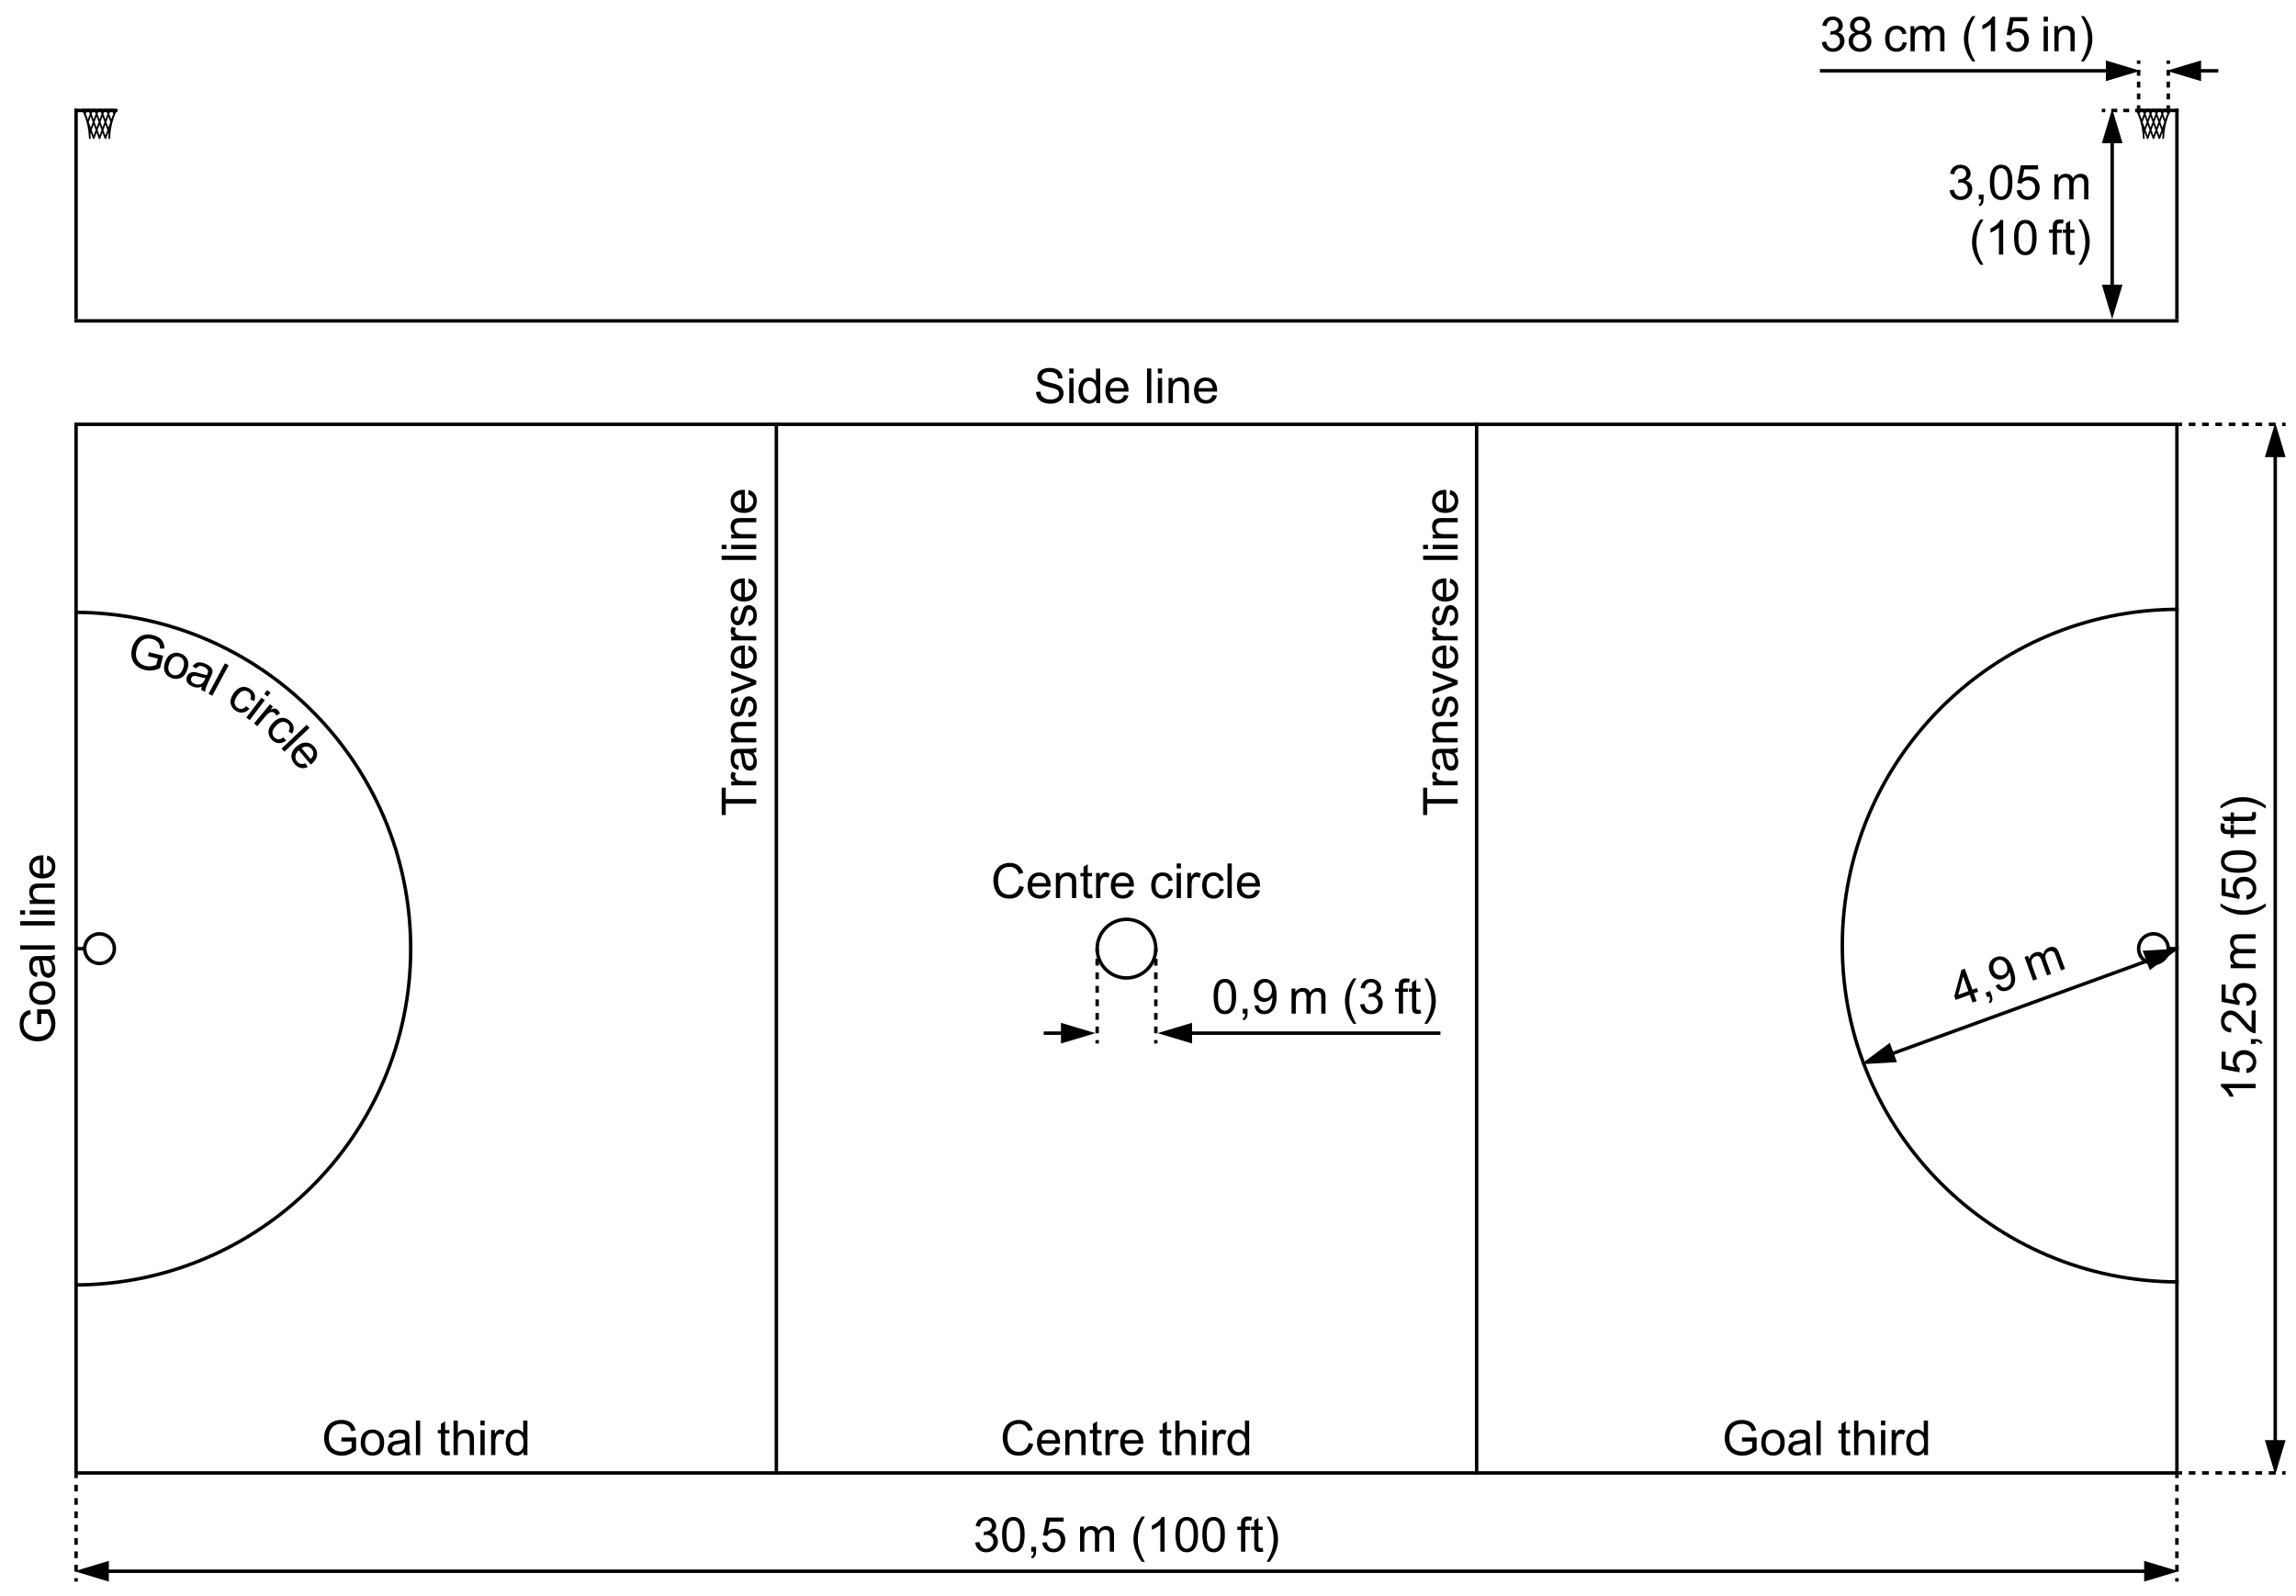 <?xml version="1.0" encoding="utf-8"?>
<!-- Generator: Adobe Illustrator 16.0.0, SVG Export Plug-In . SVG Version: 6.00 Build 0)  -->
<!DOCTYPE svg PUBLIC "-//W3C//DTD SVG 1.1//EN" "http://www.w3.org/Graphics/SVG/1.1/DTD/svg11.dtd">
<svg version="1.1" xmlns="http://www.w3.org/2000/svg" xmlns:xlink="http://www.w3.org/1999/xlink" x="0px" y="0px"
	 width="943.333px" height="655.75px" viewBox="0 0 943.333 655.75" enable-background="new 0 0 943.333 655.75"
	 xml:space="preserve">
<g id="Netball">
	<path d="M893.699,175.078v429.45H31.967v-429.45H893.699 M895.116,173.66H30.549v432.284h864.567V173.66L895.116,173.66z"/>
	<rect x="318.267" y="173.66" width="1.417" height="432.284"/>
	<rect x="605.983" y="173.66" width="1.417" height="432.284"/>
	<path d="M40.896,384.415c2.975,0,5.386,2.412,5.386,5.386s-2.411,5.387-5.386,5.387s-5.386-2.413-5.386-5.387
		S37.921,384.415,40.896,384.415 M40.896,382.998c-3.751,0-6.803,3.052-6.803,6.803c0,3.752,3.052,6.804,6.803,6.804
		s6.803-3.052,6.803-6.804C47.699,386.049,44.647,382.998,40.896,382.998L40.896,382.998z"/>
	<path d="M462.832,378.463c6.252,0,11.338,5.087,11.338,11.339c0,6.252-5.086,11.338-11.338,11.338s-11.338-5.086-11.338-11.338
		C451.494,383.55,456.58,378.463,462.832,378.463 M462.832,377.046c-7.045,0-12.756,5.711-12.756,12.757
		c0,7.045,5.71,12.756,12.756,12.756c7.045,0,12.756-5.711,12.756-12.756C475.588,382.757,469.877,377.046,462.832,377.046
		L462.832,377.046z"/>
	<rect x="30.547" y="389.094" width="4.252" height="1.417"/>
	<rect x="30.547" y="44.684" width="4.252" height="1.417"/>
	<path d="M884.767,384.417c2.977,0,5.389,2.412,5.389,5.387c0,2.973-2.412,5.386-5.389,5.386c-2.973,0-5.383-2.413-5.383-5.386
		C879.384,386.829,881.794,384.417,884.767,384.417 M884.767,383c-3.75,0-6.8,3.052-6.8,6.804c0,3.751,3.05,6.803,6.8,6.803
		c3.753,0,6.806-3.052,6.806-6.803C891.572,386.052,888.52,383,884.767,383L884.767,383z"/>
	<rect x="890.862" y="389.095" width="4.252" height="1.417"/>
	<path d="M30.547,528.7v-1.417c75.807,0,137.48-61.673,137.48-137.48c0-75.807-61.673-137.481-137.48-137.481v-1.417
		c76.588,0,138.897,62.309,138.897,138.898C169.444,466.391,107.135,528.7,30.547,528.7z"/>
	<path d="M895.116,527.457c-76.587,0-138.896-62.309-138.896-138.896c0-76.589,62.309-138.899,138.896-138.899v1.417
		c-75.806,0-137.479,61.674-137.479,137.482c0,75.806,61.673,137.479,137.479,137.479V527.457z"/>
	<rect x="30.547" y="131.14" width="864.567" height="1.417"/>
	<rect x="30.55" y="44.684" width="1.417" height="86.457"/>
	<rect x="890.862" y="44.684" width="4.252" height="1.417"/>
	<rect x="893.698" y="44.684" width="1.418" height="86.457"/>
	<path d="M891.575,44.684h-0.371l-0.402,1.099l-0.398-1.099h-0.756l0.777,2.136l-0.83,2.276l-0.826-2.276l0.777-2.136h-0.756
		l-0.402,1.099l-0.398-1.099h-0.752l0.775,2.136l-0.828,2.276l-0.828-2.276l0.775-2.136h-0.754l-0.398,1.099l-0.4-1.099h-0.756
		l0.777,2.136l-0.828,2.276l-0.83-2.276l0.777-2.136h-0.756l-0.398,1.099l-0.4-1.099h-0.756l0.781,2.136l-0.832,2.276l-0.83-2.276
		l0.781-2.136h-0.756l-0.402,1.099l-0.398-1.099h-0.756l0.779,2.136l-0.832,2.276l-0.826-2.276l0.777-2.136h-0.756l-0.4,1.099
		l-0.4-1.099h-0.369c0,0,1.709,2.905,2.469,7.832l0.338,0.934l-0.162,0.438c0.063,0.558,0.09,1.148,0.123,1.75l0.414-1.15
		l0.875,2.397c0.051,0.14,0.184,0.232,0.332,0.232c0.15,0,0.283-0.093,0.332-0.232l0.875-2.397l0.873,2.397
		c0.053,0.14,0.186,0.232,0.334,0.232c0.15,0,0.283-0.093,0.332-0.232l0.875-2.397l0.869,2.397c0.053,0.14,0.186,0.232,0.336,0.232
		c0.148,0,0.281-0.093,0.334-0.232l0.869-2.397l0.416,1.136c0.027-0.604,0.059-1.199,0.115-1.758l-0.15-0.416l0.316-0.879
		C889.837,47.532,891.575,44.684,891.575,44.684L891.575,44.684z M888.388,52.411l-0.824-2.277l0.824-2.276l0.832,2.276
		L888.388,52.411L888.388,52.411z M885.979,52.411l-0.83-2.277l0.83-2.276l0.826,2.276L885.979,52.411L885.979,52.411z
		 M883.565,52.411l-0.83-2.277l0.83-2.276l0.828,2.276L883.565,52.411L883.565,52.411z M881.151,52.411l-0.826-2.277l0.826-2.276
		l0.832,2.276L881.151,52.411L881.151,52.411z M887.185,55.726l-0.828-2.276l0.828-2.277l0.828,2.277L887.185,55.726L887.185,55.726
		z M884.772,55.726l-0.83-2.276l0.83-2.277l0.828,2.277L884.772,55.726L884.772,55.726z M882.358,55.726l-0.83-2.276l0.83-2.277
		l0.832,2.277L882.358,55.726L882.358,55.726z"/>
	<path d="M888.757,57.131c-0.004,0-0.008,0-0.012,0c-0.195-0.006-0.349-0.17-0.343-0.366c0.193-5.748,1.886-9.648,2.579-11.018
		h-12.418c0.69,1.369,2.38,5.269,2.573,11.018c0.006,0.195-0.147,0.359-0.343,0.366c-0.201,0.009-0.359-0.147-0.366-0.342
		c-0.231-6.899-2.737-11.171-2.762-11.214l-0.32-0.536l14.854,0l-0.321,0.537c-0.025,0.042-2.536,4.314-2.768,11.213
		C889.104,56.98,888.947,57.131,888.757,57.131z"/>
	<path d="M891.573,46.101h-13.606c-0.392,0-0.709-0.317-0.709-0.708s0.317-0.708,0.709-0.708h13.606
		c0.392,0,0.709,0.317,0.709,0.708S891.965,46.101,891.573,46.101z"/>
	<path d="M47.695,44.684h-0.369l-0.4,1.099l-0.4-1.099H45.77l0.777,2.136l-0.826,2.276l-0.832-2.276l0.779-2.136h-0.756
		l-0.398,1.099l-0.402-1.099h-0.756l0.781,2.136l-0.83,2.276l-0.832-2.276l0.781-2.136H42.5l-0.4,1.099l-0.398-1.099h-0.756
		l0.777,2.136l-0.83,2.276l-0.828-2.276l0.777-2.136h-0.756l-0.4,1.099l-0.398-1.099h-0.754l0.775,2.136l-0.828,2.276l-0.828-2.276
		l0.775-2.136h-0.752l-0.398,1.099l-0.402-1.099h-0.756l0.777,2.136l-0.826,2.276l-0.83-2.276l0.777-2.136h-0.756l-0.398,1.099
		l-0.402-1.099H34.09c0,0,1.738,2.849,2.49,7.887l0.316,0.879l-0.15,0.416c0.057,0.559,0.088,1.154,0.115,1.758l0.416-1.136
		l0.869,2.397c0.053,0.14,0.186,0.232,0.334,0.232c0.15,0,0.283-0.093,0.336-0.232l0.869-2.397l0.875,2.397
		c0.049,0.14,0.182,0.232,0.332,0.232c0.148,0,0.281-0.093,0.334-0.232l0.873-2.397l0.875,2.397c0.049,0.14,0.182,0.232,0.332,0.232
		c0.148,0,0.281-0.093,0.332-0.232l0.875-2.397l0.414,1.15c0.033-0.602,0.061-1.192,0.123-1.75l-0.162-0.438l0.338-0.934
		C45.986,47.589,47.695,44.684,47.695,44.684L47.695,44.684z M44.514,52.411l-0.832-2.277l0.832-2.276l0.826,2.276L44.514,52.411
		L44.514,52.411z M42.1,52.411l-0.828-2.277l0.828-2.276l0.83,2.276L42.1,52.411L42.1,52.411z M39.686,52.411l-0.826-2.277
		l0.826-2.276l0.83,2.276L39.686,52.411L39.686,52.411z M37.277,52.411l-0.832-2.277l0.832-2.276l0.824,2.276L37.277,52.411
		L37.277,52.411z M43.307,55.726l-0.832-2.276l0.832-2.277l0.83,2.277L43.307,55.726L43.307,55.726z M40.893,55.726l-0.828-2.276
		l0.828-2.277l0.83,2.277L40.893,55.726L40.893,55.726z M38.48,55.726l-0.828-2.276l0.828-2.277l0.828,2.277L38.48,55.726
		L38.48,55.726z"/>
	<path d="M44.883,57.131c-0.004,0-0.008,0-0.012,0c-0.196-0.006-0.349-0.17-0.342-0.366c0.193-5.749,1.882-9.649,2.573-11.018
		H34.684c0.692,1.369,2.385,5.27,2.578,11.018c0.007,0.195-0.146,0.359-0.342,0.366c-0.206,0.009-0.359-0.147-0.366-0.342
		c-0.232-6.913-2.743-11.171-2.768-11.213l-0.322-0.537h14.855L48,45.574c-0.025,0.042-2.531,4.314-2.763,11.214
		C45.23,56.98,45.073,57.131,44.883,57.131z"/>
	<path d="M47.698,46.101H34.092c-0.392,0-0.708-0.317-0.708-0.708s0.317-0.708,0.708-0.708h13.606c0.392,0,0.708,0.317,0.708,0.708
		S48.09,46.101,47.698,46.101z"/>
</g>
<g id="Netball_Maße">
	<g>
		<path d="M926.767,445.383v1.744h-11.113c0.4,0.42,0.801,0.971,1.201,1.651c0.4,0.682,0.701,1.294,0.9,1.837h-1.686
			c-0.459-0.976-1.014-1.828-1.666-2.559c-0.652-0.729-1.285-1.246-1.898-1.55v-1.124H926.767z"/>
		<path d="M923.046,440.917l-0.156-1.831c0.893-0.136,1.563-0.451,2.012-0.945s0.674-1.09,0.674-1.787
			c0-0.84-0.316-1.551-0.951-2.132c-0.633-0.581-1.473-0.872-2.518-0.872c-0.996,0-1.779,0.279-2.355,0.838
			c-0.574,0.56-0.861,1.291-0.861,2.195c0,0.562,0.127,1.068,0.383,1.521c0.254,0.452,0.586,0.808,0.992,1.066l-0.213,1.637
			l-7.295-1.376v-7.063h1.666v5.668l3.816,0.766c-0.594-0.854-0.891-1.748-0.891-2.685c0-1.24,0.43-2.286,1.289-3.139
			s1.963-1.279,3.313-1.279c1.285,0,2.396,0.375,3.334,1.124c1.148,0.911,1.725,2.154,1.725,3.73c0,1.292-0.361,2.346-1.086,3.163
			C925.2,440.334,924.241,440.801,923.046,440.917z"/>
		<path d="M926.767,428.941h-1.986v-1.986h1.986c0.729,0,1.318,0.13,1.768,0.388c0.449,0.259,0.797,0.669,1.041,1.23l-0.746,0.484
			c-0.16-0.368-0.398-0.639-0.711-0.813c-0.314-0.175-0.764-0.271-1.352-0.291V428.941z"/>
		<path d="M925.091,415.203h1.676v9.389c-0.42,0.013-0.824-0.055-1.211-0.203c-0.641-0.239-1.27-0.622-1.891-1.148
			c-0.619-0.526-1.336-1.287-2.15-2.282c-1.266-1.543-2.268-2.587-3.008-3.129c-0.74-0.543-1.439-0.814-2.098-0.814
			c-0.691,0-1.273,0.247-1.75,0.741c-0.475,0.494-0.711,1.139-0.711,1.934c0,0.84,0.252,1.511,0.756,2.015s1.201,0.76,2.092,0.766
			l-0.184,1.793c-1.338-0.123-2.355-0.585-3.057-1.386s-1.051-1.877-1.051-3.227c0-1.362,0.377-2.441,1.133-3.236
			c0.756-0.794,1.693-1.191,2.811-1.191c0.568,0,1.127,0.116,1.676,0.349s1.127,0.619,1.734,1.158s1.439,1.436,2.5,2.688
			c0.877,1.046,1.475,1.718,1.787,2.016c0.313,0.297,0.629,0.542,0.945,0.736V415.203z"/>
		<path d="M923.046,413.334l-0.156-1.831c0.893-0.136,1.563-0.451,2.012-0.945s0.674-1.09,0.674-1.787
			c0-0.84-0.316-1.551-0.951-2.132c-0.633-0.581-1.473-0.872-2.518-0.872c-0.996,0-1.779,0.279-2.355,0.838
			c-0.574,0.56-0.861,1.291-0.861,2.195c0,0.562,0.127,1.068,0.383,1.521c0.254,0.452,0.586,0.808,0.992,1.066l-0.213,1.637
			l-7.295-1.376v-7.063h1.666v5.668l3.816,0.766c-0.594-0.854-0.891-1.748-0.891-2.685c0-1.24,0.43-2.286,1.289-3.139
			s1.963-1.279,3.313-1.279c1.285,0,2.396,0.375,3.334,1.124c1.148,0.911,1.725,2.154,1.725,3.73c0,1.292-0.361,2.346-1.086,3.163
			C925.2,412.751,924.241,413.218,923.046,413.334z"/>
		<path d="M926.767,397.846h-10.289v-1.561h1.443c-0.504-0.322-0.91-0.752-1.217-1.288s-0.461-1.146-0.461-1.831
			c0-0.763,0.16-1.388,0.477-1.875s0.758-0.832,1.326-1.032c-1.201-0.813-1.803-1.873-1.803-3.178c0-1.021,0.283-1.806,0.85-2.354
			c0.564-0.549,1.436-0.823,2.609-0.823h7.064v1.734h-6.482c-0.697,0-1.199,0.057-1.506,0.169c-0.307,0.113-0.555,0.318-0.742,0.615
			c-0.188,0.298-0.281,0.646-0.281,1.047c0,0.724,0.242,1.324,0.723,1.802c0.48,0.479,1.252,0.717,2.311,0.717h5.979v1.744h-6.686
			c-0.775,0-1.357,0.143-1.744,0.427s-0.582,0.749-0.582,1.396c0,0.49,0.131,0.944,0.389,1.36c0.258,0.417,0.637,0.719,1.133,0.906
			c0.498,0.188,1.215,0.281,2.15,0.281h5.34V397.846z"/>
		<path d="M930.942,372.471c-1.215,0.962-2.637,1.776-4.264,2.441s-3.313,0.998-5.057,0.998c-1.537,0-3.01-0.249-4.418-0.746
			c-1.635-0.581-3.262-1.479-4.885-2.693v-1.25c1.344,0.781,2.303,1.298,2.879,1.55c0.891,0.395,1.82,0.704,2.789,0.931
			c1.209,0.277,2.424,0.416,3.645,0.416c3.105,0,6.209-0.965,9.311-2.896V372.471z"/>
		<path d="M923.046,369.681l-0.156-1.831c0.893-0.136,1.563-0.451,2.012-0.945s0.674-1.09,0.674-1.787
			c0-0.84-0.316-1.551-0.951-2.132c-0.633-0.581-1.473-0.872-2.518-0.872c-0.996,0-1.779,0.279-2.355,0.838
			c-0.574,0.56-0.861,1.291-0.861,2.195c0,0.562,0.127,1.068,0.383,1.521c0.254,0.452,0.586,0.808,0.992,1.066l-0.213,1.637
			l-7.295-1.376v-7.063h1.666v5.668l3.816,0.766c-0.594-0.854-0.891-1.748-0.891-2.685c0-1.24,0.43-2.286,1.289-3.139
			s1.963-1.279,3.313-1.279c1.285,0,2.396,0.375,3.334,1.124c1.148,0.911,1.725,2.154,1.725,3.73c0,1.292-0.361,2.346-1.086,3.163
			C925.2,369.098,924.241,369.564,923.046,369.681z"/>
		<path d="M919.761,358.646c-1.68,0-3.031-0.173-4.055-0.519s-1.813-0.859-2.369-1.541c-0.555-0.681-0.832-1.538-0.832-2.572
			c0-0.762,0.152-1.431,0.459-2.005c0.307-0.575,0.75-1.05,1.328-1.425c0.578-0.374,1.281-0.668,2.111-0.882
			c0.83-0.213,1.949-0.319,3.357-0.319c1.666,0,3.012,0.171,4.035,0.514c1.025,0.342,1.816,0.854,2.375,1.535
			c0.559,0.682,0.838,1.542,0.838,2.582c0,1.37-0.492,2.445-1.473,3.227C924.354,358.177,922.429,358.646,919.761,358.646z
			 M919.761,356.853c2.332,0,3.885-0.272,4.656-0.818s1.158-1.219,1.158-2.021c0-0.801-0.389-1.474-1.164-2.02
			s-2.324-0.819-4.65-0.819c-2.338,0-3.891,0.273-4.66,0.819c-0.768,0.546-1.152,1.226-1.152,2.039c0,0.801,0.338,1.44,1.018,1.919
			C915.831,356.553,917.429,356.853,919.761,356.853z"/>
		<path d="M926.767,342.74h-8.934v1.54h-1.355v-1.54h-1.096c-0.691,0-1.205-0.062-1.541-0.184c-0.451-0.168-0.818-0.464-1.1-0.887
			s-0.422-1.016-0.422-1.778c0-0.49,0.059-1.033,0.176-1.628l1.521,0.262c-0.064,0.362-0.098,0.704-0.098,1.027
			c0,0.529,0.113,0.904,0.34,1.124c0.225,0.22,0.648,0.329,1.268,0.329h0.951V339h1.355v2.006h8.934V342.74z"/>
		<path d="M925.206,333.837l1.541-0.252c0.104,0.49,0.154,0.93,0.154,1.317c0,0.633-0.1,1.124-0.301,1.473
			c-0.199,0.349-0.463,0.595-0.789,0.736c-0.326,0.143-1.012,0.213-2.059,0.213h-5.92v1.279h-1.355v-1.279h-2.549l-1.047-1.734
			h3.596v-1.753h1.355v1.753h6.018c0.496,0,0.816-0.03,0.959-0.092c0.141-0.062,0.254-0.161,0.338-0.3
			c0.084-0.14,0.127-0.338,0.127-0.597C925.274,334.408,925.251,334.153,925.206,333.837z"/>
		<path d="M930.942,330.988v1.25c-3.102-1.932-6.205-2.897-9.311-2.897c-1.215,0-2.42,0.14-3.615,0.417
			c-0.969,0.22-1.898,0.526-2.789,0.92c-0.582,0.252-1.551,0.772-2.908,1.561v-1.25c1.623-1.214,3.25-2.112,4.885-2.693
			c1.408-0.497,2.881-0.746,4.418-0.746c1.744,0,3.43,0.334,5.057,1.003C928.306,329.22,929.728,330.032,930.942,330.988z"/>
	</g>
	<g>
		<rect x="41.888" y="644.919" width="841.898" height="1.418"/>
		<polygon points="880.944,641.376 895.116,645.628 880.944,649.88 		"/>
		<polygon points="44.723,641.376 30.549,645.628 44.723,649.88 		"/>
	</g>
	<g>
		<rect x="895.116" y="173.66" width="1.417" height="1.417"/>
		<path d="M934.894,175.077h-2.74v-1.417h2.74V175.077z M929.413,175.077h-2.739v-1.417h2.739V175.077z M923.934,175.077h-2.74
			v-1.417h2.74V175.077z M918.453,175.077h-2.739v-1.417h2.739V175.077z M912.974,175.077h-2.74v-1.417h2.74V175.077z
			 M907.493,175.077h-2.739v-1.417h2.739V175.077z M902.014,175.077h-2.74v-1.417h2.74V175.077z"/>
		<rect x="937.634" y="173.66" width="1.417" height="1.417"/>
	</g>
	<g>
		<rect x="895.116" y="604.524" width="1.417" height="1.418"/>
		<path d="M934.895,605.942h-2.74v-1.418h2.74V605.942z M929.414,605.942h-2.74v-1.418h2.74V605.942z M923.934,605.942h-2.739
			v-1.418h2.739V605.942z M918.454,605.942h-2.74v-1.418h2.74V605.942z M912.974,605.942h-2.74v-1.418h2.74V605.942z
			 M907.493,605.942h-2.739v-1.418h2.739V605.942z M902.014,605.942h-2.74v-1.418h2.74V605.942z"/>
		<rect x="937.635" y="604.524" width="1.417" height="1.418"/>
	</g>
	<g>
		<rect x="934.091" y="184.999" width="1.418" height="409.605"/>
		<polygon points="930.548,187.833 934.8,173.66 939.052,187.833 		"/>
		<polygon points="930.548,591.771 934.8,605.944 939.052,591.771 		"/>
	</g>
	<g>
		<path d="M400.69,633.845l1.744-0.232c0.2,0.988,0.541,1.701,1.022,2.137c0.481,0.436,1.067,0.654,1.758,0.654
			c0.82,0,1.513-0.284,2.078-0.853s0.848-1.272,0.848-2.112c0-0.801-0.261-1.462-0.785-1.981c-0.523-0.52-1.188-0.78-1.996-0.78
			c-0.33,0-0.74,0.064-1.23,0.194l0.193-1.531c0.117,0.013,0.21,0.02,0.281,0.02c0.743,0,1.411-0.194,2.005-0.581
			c0.594-0.388,0.892-0.985,0.892-1.793c0-0.64-0.217-1.169-0.649-1.589s-0.991-0.63-1.676-0.63c-0.678,0-1.244,0.213-1.696,0.64
			s-0.743,1.065-0.872,1.918l-1.744-0.31c0.213-1.169,0.697-2.075,1.453-2.718s1.695-0.964,2.819-0.964
			c0.775,0,1.489,0.166,2.141,0.499s1.151,0.786,1.497,1.361s0.519,1.186,0.519,1.831c0,0.613-0.165,1.172-0.494,1.676
			c-0.33,0.504-0.817,0.904-1.463,1.202c0.84,0.193,1.492,0.596,1.958,1.206c0.465,0.61,0.697,1.374,0.697,2.291
			c0,1.24-0.452,2.291-1.356,3.153s-2.047,1.294-3.43,1.294c-1.247,0-2.282-0.371-3.105-1.114
			C401.277,635.989,400.807,635.027,400.69,633.845z"/>
		<path d="M411.717,630.59c0-1.68,0.172-3.031,0.518-4.055s0.859-1.813,1.541-2.369s1.539-0.833,2.572-0.833
			c0.762,0,1.431,0.153,2.006,0.46c0.575,0.307,1.049,0.749,1.424,1.327c0.375,0.578,0.668,1.282,0.881,2.112
			c0.213,0.83,0.32,1.949,0.32,3.357c0,1.666-0.171,3.012-0.514,4.035c-0.342,1.024-0.854,1.815-1.536,2.374
			c-0.681,0.559-1.542,0.838-2.582,0.838c-1.369,0-2.445-0.491-3.226-1.473C412.185,635.183,411.717,633.258,411.717,630.59z
			 M413.509,630.59c0,2.332,0.273,3.884,0.819,4.655c0.546,0.772,1.219,1.158,2.02,1.158s1.475-0.388,2.021-1.163
			c0.545-0.775,0.818-2.325,0.818-4.65c0-2.338-0.273-3.892-0.818-4.66c-0.546-0.769-1.226-1.153-2.04-1.153
			c-0.801,0-1.44,0.339-1.918,1.018C413.81,626.659,413.509,628.258,413.509,630.59z"/>
		<path d="M423.692,637.595v-1.986h1.986v1.986c0,0.729-0.129,1.319-0.388,1.769c-0.258,0.448-0.668,0.796-1.23,1.041l-0.484-0.746
			c0.368-0.161,0.64-0.398,0.814-0.712s0.271-0.764,0.291-1.352H423.692z"/>
		<path d="M428.265,633.874l1.831-0.155c0.136,0.892,0.451,1.563,0.945,2.011c0.494,0.449,1.09,0.674,1.787,0.674
			c0.84,0,1.55-0.316,2.132-0.95c0.581-0.633,0.872-1.473,0.872-2.519c0-0.995-0.28-1.779-0.838-2.354s-1.29-0.862-2.194-0.862
			c-0.562,0-1.069,0.128-1.521,0.383c-0.452,0.255-0.808,0.586-1.066,0.993l-1.637-0.213l1.375-7.296h7.063v1.666h-5.667
			l-0.766,3.817c0.853-0.594,1.747-0.891,2.684-0.891c1.24,0,2.287,0.429,3.139,1.288c0.853,0.859,1.279,1.964,1.279,3.313
			c0,1.285-0.375,2.396-1.124,3.333c-0.911,1.149-2.154,1.725-3.73,1.725c-1.292,0-2.346-0.361-3.163-1.085
			C428.848,636.028,428.381,635.069,428.265,633.874z"/>
		<path d="M443.754,637.595v-10.289h1.56v1.443c0.323-0.504,0.752-0.909,1.289-1.216s1.146-0.461,1.832-0.461
			c0.762,0,1.387,0.159,1.875,0.476s0.832,0.759,1.032,1.327c0.814-1.201,1.874-1.803,3.178-1.803c1.021,0,1.805,0.283,2.354,0.849
			c0.549,0.564,0.823,1.436,0.823,2.61v7.063h-1.734v-6.481c0-0.698-0.057-1.2-0.169-1.507s-0.318-0.554-0.615-0.741
			s-0.646-0.281-1.046-0.281c-0.724,0-1.324,0.241-1.802,0.722c-0.478,0.481-0.717,1.252-0.717,2.312v5.978h-1.744v-6.686
			c0-0.774-0.142-1.356-0.426-1.744c-0.284-0.387-0.749-0.581-1.395-0.581c-0.491,0-0.945,0.13-1.361,0.388
			c-0.417,0.259-0.719,0.637-0.906,1.134c-0.188,0.497-0.281,1.214-0.281,2.15v5.339H443.754z"/>
		<path d="M469.128,641.771c-0.963-1.215-1.776-2.636-2.442-4.263c-0.665-1.628-0.998-3.313-0.998-5.058
			c0-1.537,0.249-3.01,0.746-4.418c0.582-1.635,1.479-3.262,2.694-4.884h1.25c-0.781,1.344-1.298,2.303-1.55,2.878
			c-0.394,0.892-0.704,1.821-0.93,2.79c-0.278,1.208-0.417,2.423-0.417,3.644c0,3.106,0.966,6.21,2.897,9.311H469.128z"/>
		<path d="M478.488,637.595h-1.744v-11.113c-0.42,0.4-0.97,0.802-1.652,1.202s-1.293,0.7-1.836,0.9v-1.686
			c0.975-0.459,1.828-1.014,2.558-1.667c0.73-0.652,1.247-1.285,1.55-1.898h1.124V637.595z"/>
		<path d="M482.954,630.59c0-1.68,0.173-3.031,0.519-4.055s0.859-1.813,1.541-2.369c0.681-0.556,1.538-0.833,2.572-0.833
			c0.762,0,1.431,0.153,2.005,0.46c0.575,0.307,1.05,0.749,1.425,1.327c0.374,0.578,0.668,1.282,0.882,2.112
			c0.213,0.83,0.319,1.949,0.319,3.357c0,1.666-0.171,3.012-0.514,4.035c-0.342,1.024-0.854,1.815-1.535,2.374
			c-0.682,0.559-1.542,0.838-2.582,0.838c-1.37,0-2.445-0.491-3.227-1.473C483.422,635.183,482.954,633.258,482.954,630.59z
			 M484.747,630.59c0,2.332,0.272,3.884,0.818,4.655c0.546,0.772,1.219,1.158,2.021,1.158c0.801,0,1.474-0.388,2.02-1.163
			s0.819-2.325,0.819-4.65c0-2.338-0.273-3.892-0.819-4.66s-1.226-1.153-2.039-1.153c-0.801,0-1.44,0.339-1.919,1.018
			C485.046,626.659,484.747,628.258,484.747,630.59z"/>
		<path d="M493.989,630.59c0-1.68,0.173-3.031,0.519-4.055s0.859-1.813,1.541-2.369c0.681-0.556,1.538-0.833,2.572-0.833
			c0.762,0,1.431,0.153,2.005,0.46c0.575,0.307,1.05,0.749,1.425,1.327c0.374,0.578,0.668,1.282,0.882,2.112
			c0.213,0.83,0.319,1.949,0.319,3.357c0,1.666-0.171,3.012-0.514,4.035c-0.342,1.024-0.854,1.815-1.535,2.374
			c-0.682,0.559-1.542,0.838-2.582,0.838c-1.37,0-2.445-0.491-3.227-1.473C494.458,635.183,493.989,633.258,493.989,630.59z
			 M495.782,630.59c0,2.332,0.272,3.884,0.818,4.655c0.546,0.772,1.219,1.158,2.021,1.158c0.801,0,1.474-0.388,2.02-1.163
			s0.819-2.325,0.819-4.65c0-2.338-0.273-3.892-0.819-4.66s-1.226-1.153-2.039-1.153c-0.801,0-1.44,0.339-1.919,1.018
			C496.082,626.659,495.782,628.258,495.782,630.59z"/>
		<path d="M509.894,637.595v-8.933h-1.54v-1.356h1.54v-1.095c0-0.691,0.062-1.205,0.184-1.541c0.168-0.452,0.464-0.818,0.887-1.1
			s1.016-0.422,1.778-0.422c0.49,0,1.033,0.059,1.628,0.175l-0.262,1.521c-0.362-0.064-0.704-0.098-1.027-0.098
			c-0.529,0-0.904,0.113-1.124,0.34c-0.22,0.226-0.329,0.648-0.329,1.269v0.95h2.006v1.356h-2.006v8.933H509.894z"/>
		<path d="M518.797,636.035l0.252,1.54c-0.49,0.104-0.93,0.155-1.317,0.155c-0.633,0-1.124-0.101-1.473-0.301
			s-0.595-0.463-0.736-0.789c-0.143-0.326-0.213-1.013-0.213-2.06v-5.919h-1.279v-1.356h1.279v-2.549l1.734-1.046v3.595h1.753v1.356
			h-1.753v6.017c0,0.497,0.03,0.816,0.092,0.959c0.062,0.142,0.161,0.255,0.3,0.339c0.14,0.084,0.338,0.126,0.597,0.126
			C518.226,636.103,518.481,636.08,518.797,636.035z"/>
		<path d="M521.646,641.771h-1.25c1.932-3.101,2.897-6.204,2.897-9.311c0-1.215-0.14-2.419-0.417-3.614
			c-0.22-0.969-0.526-1.898-0.92-2.79c-0.252-0.582-0.772-1.551-1.561-2.907h1.25c1.214,1.622,2.112,3.249,2.693,4.884
			c0.497,1.408,0.746,2.881,0.746,4.418c0,1.744-0.334,3.43-1.003,5.058C523.415,639.135,522.602,640.556,521.646,641.771z"/>
	</g>
	<g>
		<rect x="30.55" y="605.942" width="1.417" height="1.417"/>
		<path d="M31.967,645.721H30.55v-2.74h1.417V645.721z M31.967,640.24H30.55v-2.74h1.417V640.24z M31.967,634.76H30.55v-2.739h1.417
			V634.76z M31.967,629.28H30.55v-2.74h1.417V629.28z M31.967,623.8H30.55v-2.74h1.417V623.8z M31.967,618.319H30.55v-2.739h1.417
			V618.319z M31.967,612.84H30.55v-2.74h1.417V612.84z"/>
		<rect x="30.55" y="648.461" width="1.417" height="1.417"/>
	</g>
	<g>
		<rect x="893.698" y="605.942" width="1.418" height="1.417"/>
		<path d="M895.116,645.721h-1.418v-2.74h1.418V645.721z M895.116,640.24h-1.418v-2.74h1.418V640.24z M895.116,634.76h-1.418v-2.739
			h1.418V634.76z M895.116,629.28h-1.418v-2.74h1.418V629.28z M895.116,623.8h-1.418v-2.74h1.418V623.8z M895.116,618.319h-1.418
			v-2.739h1.418V618.319z M895.116,612.84h-1.418v-2.74h1.418V612.84z"/>
		<rect x="893.698" y="648.461" width="1.418" height="1.417"/>
	</g>
	<g>
		<path d="M498.618,409.486c0-1.68,0.173-3.031,0.519-4.055s0.859-1.813,1.541-2.369c0.681-0.556,1.538-0.833,2.572-0.833
			c0.762,0,1.431,0.153,2.005,0.46c0.575,0.307,1.05,0.749,1.425,1.327c0.374,0.578,0.668,1.282,0.882,2.112
			c0.213,0.83,0.319,1.949,0.319,3.357c0,1.666-0.171,3.012-0.514,4.035c-0.342,1.024-0.854,1.815-1.535,2.374
			c-0.682,0.559-1.542,0.838-2.582,0.838c-1.37,0-2.445-0.491-3.227-1.473C499.086,414.079,498.618,412.154,498.618,409.486z
			 M500.411,409.486c0,2.332,0.272,3.884,0.818,4.655c0.546,0.772,1.219,1.158,2.021,1.158c0.801,0,1.474-0.388,2.02-1.163
			s0.819-2.325,0.819-4.65c0-2.338-0.273-3.892-0.819-4.66s-1.226-1.153-2.039-1.153c-0.801,0-1.44,0.339-1.919,1.018
			C500.71,405.556,500.411,407.154,500.411,409.486z"/>
		<path d="M510.593,416.491v-1.986h1.986v1.986c0,0.729-0.13,1.319-0.388,1.769c-0.259,0.448-0.669,0.796-1.23,1.041l-0.484-0.746
			c0.368-0.161,0.639-0.398,0.813-0.712s0.271-0.764,0.291-1.352H510.593z"/>
		<path d="M515.427,413.207l1.677-0.155c0.142,0.788,0.413,1.359,0.813,1.715s0.914,0.533,1.54,0.533
			c0.536,0,1.007-0.123,1.41-0.368c0.403-0.246,0.734-0.573,0.993-0.983c0.258-0.41,0.475-0.965,0.649-1.662
			c0.174-0.697,0.262-1.408,0.262-2.132c0-0.077-0.004-0.193-0.01-0.349c-0.35,0.556-0.825,1.007-1.43,1.352
			c-0.604,0.346-1.258,0.519-1.962,0.519c-1.176,0-2.17-0.426-2.984-1.278c-0.813-0.854-1.221-1.977-1.221-3.372
			c0-1.44,0.425-2.6,1.274-3.479c0.85-0.878,1.913-1.317,3.192-1.317c0.924,0,1.769,0.249,2.533,0.746
			c0.766,0.497,1.347,1.206,1.744,2.127c0.397,0.92,0.596,2.252,0.596,3.996c0,1.815-0.196,3.261-0.591,4.336
			c-0.394,1.075-0.98,1.894-1.758,2.456c-0.779,0.562-1.691,0.843-2.737,0.843c-1.111,0-2.019-0.309-2.723-0.925
			C515.993,415.191,515.57,414.324,515.427,413.207z M522.568,406.938c0-1.002-0.267-1.796-0.799-2.384
			c-0.533-0.588-1.175-0.882-1.924-0.882c-0.774,0-1.45,0.316-2.024,0.949c-0.575,0.634-0.862,1.454-0.862,2.461
			c0,0.905,0.272,1.64,0.818,2.205c0.546,0.564,1.219,0.848,2.021,0.848c0.807,0,1.471-0.283,1.99-0.848
			C522.308,408.723,522.568,407.939,522.568,406.938z"/>
		<path d="M530.654,416.491v-10.289h1.561v1.443c0.322-0.504,0.752-0.909,1.288-1.216s1.146-0.461,1.831-0.461
			c0.763,0,1.388,0.159,1.875,0.476s0.832,0.759,1.032,1.327c0.813-1.201,1.873-1.803,3.178-1.803c1.021,0,1.806,0.283,2.354,0.849
			c0.549,0.564,0.823,1.436,0.823,2.61v7.063h-1.734v-6.481c0-0.698-0.057-1.2-0.169-1.507c-0.113-0.307-0.318-0.554-0.615-0.741
			c-0.298-0.188-0.646-0.281-1.047-0.281c-0.724,0-1.324,0.241-1.802,0.722c-0.479,0.481-0.717,1.252-0.717,2.312v5.978h-1.744
			v-6.686c0-0.774-0.143-1.356-0.427-1.744c-0.284-0.387-0.749-0.581-1.396-0.581c-0.49,0-0.944,0.13-1.36,0.388
			c-0.417,0.259-0.719,0.637-0.906,1.134s-0.281,1.214-0.281,2.15v5.339H530.654z"/>
		<path d="M556.029,420.667c-0.962-1.215-1.776-2.636-2.441-4.263c-0.665-1.628-0.998-3.313-0.998-5.058
			c0-1.537,0.249-3.01,0.746-4.418c0.581-1.635,1.479-3.262,2.693-4.884h1.25c-0.781,1.344-1.298,2.303-1.55,2.878
			c-0.395,0.892-0.704,1.821-0.931,2.79c-0.277,1.208-0.416,2.423-0.416,3.644c0,3.106,0.965,6.21,2.896,9.311H556.029z"/>
		<path d="M558.829,412.741l1.744-0.232c0.2,0.988,0.541,1.701,1.022,2.137c0.48,0.436,1.067,0.654,1.758,0.654
			c0.82,0,1.514-0.284,2.079-0.853c0.564-0.568,0.848-1.272,0.848-2.112c0-0.801-0.262-1.462-0.785-1.981s-1.188-0.78-1.996-0.78
			c-0.329,0-0.739,0.064-1.23,0.194l0.194-1.531c0.116,0.013,0.21,0.02,0.28,0.02c0.743,0,1.412-0.194,2.006-0.581
			c0.595-0.388,0.892-0.985,0.892-1.793c0-0.64-0.217-1.169-0.649-1.589s-0.991-0.63-1.676-0.63c-0.679,0-1.244,0.213-1.695,0.64
			c-0.452,0.427-0.743,1.065-0.872,1.918l-1.744-0.31c0.213-1.169,0.697-2.075,1.453-2.718s1.695-0.964,2.819-0.964
			c0.775,0,1.489,0.166,2.142,0.499s1.151,0.786,1.497,1.361c0.345,0.575,0.518,1.186,0.518,1.831c0,0.613-0.164,1.172-0.494,1.676
			c-0.329,0.504-0.816,0.904-1.463,1.202c0.84,0.193,1.492,0.596,1.957,1.206c0.466,0.61,0.698,1.374,0.698,2.291
			c0,1.24-0.452,2.291-1.356,3.153s-2.048,1.294-3.43,1.294c-1.247,0-2.282-0.371-3.105-1.114
			C559.415,414.886,558.945,413.924,558.829,412.741z"/>
		<path d="M574.724,416.491v-8.933h-1.54v-1.356h1.54v-1.095c0-0.691,0.062-1.205,0.184-1.541c0.168-0.452,0.464-0.818,0.887-1.1
			s1.016-0.422,1.778-0.422c0.49,0,1.033,0.059,1.628,0.175l-0.262,1.521c-0.362-0.064-0.704-0.098-1.027-0.098
			c-0.529,0-0.904,0.113-1.124,0.34c-0.22,0.226-0.329,0.648-0.329,1.269v0.95h2.006v1.356h-2.006v8.933H574.724z"/>
		<path d="M583.627,414.932l0.252,1.54c-0.49,0.104-0.93,0.155-1.317,0.155c-0.633,0-1.124-0.101-1.473-0.301
			s-0.595-0.463-0.736-0.789c-0.143-0.326-0.213-1.013-0.213-2.06v-5.919h-1.279v-1.356h1.279v-2.549l1.734-1.046v3.595h1.753v1.356
			h-1.753v6.017c0,0.497,0.03,0.816,0.092,0.959c0.062,0.142,0.161,0.255,0.3,0.339c0.14,0.084,0.338,0.126,0.597,0.126
			C583.056,414.999,583.311,414.977,583.627,414.932z"/>
		<path d="M586.476,420.667h-1.25c1.932-3.101,2.897-6.204,2.897-9.311c0-1.215-0.14-2.419-0.417-3.614
			c-0.22-0.969-0.526-1.898-0.92-2.79c-0.252-0.582-0.772-1.551-1.561-2.907h1.25c1.214,1.622,2.112,3.249,2.693,4.884
			c0.497,1.408,0.746,2.881,0.746,4.418c0,1.744-0.334,3.43-1.003,5.058C588.245,418.031,587.432,419.452,586.476,420.667z"/>
	</g>
	<g>
		<rect x="474.172" y="389.803" width="1.417" height="1.417"/>
		<path d="M475.589,424.581h-1.417v-2.78h1.417V424.581z M475.589,419.021h-1.417v-2.78h1.417V419.021z M475.589,413.46h-1.417
			v-2.78h1.417V413.46z M475.589,407.9h-1.417v-2.78h1.417V407.9z M475.589,402.34h-1.417v-2.78h1.417V402.34z M475.589,396.78
			h-1.417V394h1.417V396.78z"/>
		<rect x="474.172" y="427.361" width="1.417" height="1.417"/>
	</g>
	<g>
		<rect x="450.077" y="389.803" width="1.417" height="1.417"/>
		<path d="M451.494,424.581h-1.417v-2.78h1.417V424.581z M451.494,419.021h-1.417v-2.78h1.417V419.021z M451.494,413.46h-1.417
			v-2.78h1.417V413.46z M451.494,407.9h-1.417v-2.78h1.417V407.9z M451.494,402.34h-1.417v-2.78h1.417V402.34z M451.494,396.78
			h-1.417V394h1.417V396.78z"/>
		<rect x="450.077" y="427.361" width="1.417" height="1.417"/>
	</g>
	<g>
		<rect x="428.817" y="423.818" width="14.174" height="1.417"/>
		<rect x="489.29" y="423.818" width="102.518" height="1.417"/>
		<polygon points="435.904,420.274 450.077,424.526 435.904,428.778 		"/>
		<polygon points="489.762,420.274 475.589,424.526 489.762,428.778 		"/>
	</g>
	<g>
		<path d="M810.46,411.951l-1.163-3.195l-5.79,2.107l-0.547-1.502l2.942-10.866l1.338-0.487l3.148,8.649l1.803-0.656l0.547,1.502
			l-1.803,0.656l1.163,3.195L810.46,411.951z M808.75,407.254l-2.189-6.018l-1.989,7.538L808.75,407.254z"/>
		<path d="M816.46,409.768l-0.68-1.866l1.866-0.68l0.68,1.866c0.25,0.686,0.33,1.284,0.241,1.795
			c-0.09,0.509-0.356,0.977-0.801,1.399l-0.71-0.536c0.291-0.277,0.465-0.593,0.521-0.947s-0.006-0.811-0.189-1.369L816.46,409.768z
			"/>
		<path d="M819.879,405.027l1.522-0.719c0.403,0.692,0.854,1.137,1.352,1.333c0.498,0.197,1.042,0.188,1.63-0.025
			c0.504-0.184,0.903-0.46,1.199-0.828c0.294-0.369,0.494-0.79,0.597-1.265c0.103-0.473,0.116-1.067,0.041-1.783
			c-0.074-0.715-0.235-1.413-0.482-2.092c-0.026-0.074-0.069-0.182-0.129-0.325c-0.138,0.642-0.431,1.229-0.881,1.759
			c-0.449,0.531-1.005,0.918-1.666,1.158c-1.105,0.402-2.185,0.342-3.241-0.181c-1.057-0.524-1.823-1.439-2.301-2.751
			c-0.492-1.354-0.49-2.588,0.008-3.704c0.497-1.116,1.348-1.893,2.549-2.33c0.869-0.316,1.746-0.37,2.637-0.166
			c0.889,0.205,1.678,0.674,2.366,1.403c0.688,0.729,1.33,1.912,1.927,3.551c0.621,1.706,0.93,3.132,0.927,4.276
			c-0.002,1.146-0.272,2.114-0.812,2.909c-0.54,0.794-1.301,1.37-2.285,1.728c-1.043,0.38-2.002,0.4-2.874,0.063
			C821.09,406.699,820.396,406.029,819.879,405.027z M824.445,396.695c-0.342-0.94-0.864-1.597-1.566-1.967
			c-0.701-0.37-1.404-0.427-2.108-0.171c-0.729,0.265-1.254,0.793-1.578,1.584c-0.323,0.793-0.313,1.662,0.031,2.607
			c0.31,0.851,0.817,1.448,1.523,1.792s1.436,0.381,2.188,0.106c0.759-0.276,1.285-0.77,1.581-1.478
			C824.812,398.461,824.788,397.637,824.445,396.695z"/>
		<path d="M835.312,402.906l-3.52-9.668l1.466-0.534l0.494,1.356c0.131-0.584,0.396-1.111,0.795-1.583
			c0.398-0.472,0.92-0.825,1.563-1.06c0.716-0.26,1.357-0.325,1.924-0.194c0.567,0.13,1.041,0.429,1.423,0.895
			c0.354-1.407,1.145-2.335,2.371-2.78c0.959-0.35,1.793-0.353,2.502-0.009c0.709,0.343,1.265,1.067,1.666,2.172l2.416,6.637
			l-1.629,0.593l-2.217-6.09c-0.239-0.656-0.464-1.108-0.675-1.358c-0.211-0.249-0.489-0.411-0.831-0.486
			c-0.345-0.074-0.704-0.043-1.08,0.094c-0.68,0.248-1.162,0.68-1.447,1.294c-0.284,0.617-0.245,1.423,0.117,2.419l2.045,5.616
			l-1.64,0.596l-2.286-6.281c-0.266-0.729-0.598-1.227-0.997-1.492c-0.399-0.268-0.902-0.291-1.51-0.07
			c-0.461,0.168-0.843,0.445-1.146,0.83c-0.303,0.386-0.458,0.845-0.464,1.375c-0.006,0.531,0.151,1.237,0.472,2.117l1.826,5.017
			L835.312,402.906z"/>
	</g>
	<g>
		
			<rect x="829.148" y="351.194" transform="matrix(0.342 0.94 -0.94 0.342 934.914 -507.669)" width="1.417" height="124.721"/>
		<polygon points="880.343,390.653 895.116,389.801 883.253,398.646 		"/>
		<polygon points="776.461,428.466 764.597,437.308 779.37,436.455 		"/>
	</g>
	<g>
		<path d="M748.524,17.307l1.744-0.232c0.2,0.988,0.541,1.7,1.022,2.136c0.48,0.436,1.067,0.654,1.758,0.654
			c0.82,0,1.514-0.284,2.079-0.853c0.564-0.568,0.848-1.272,0.848-2.112c0-0.801-0.262-1.461-0.785-1.981s-1.188-0.78-1.996-0.78
			c-0.329,0-0.739,0.065-1.23,0.194l0.194-1.531c0.116,0.013,0.21,0.02,0.28,0.02c0.743,0,1.412-0.194,2.006-0.582
			c0.595-0.387,0.892-0.985,0.892-1.792c0-0.639-0.217-1.169-0.649-1.589s-0.991-0.63-1.676-0.63c-0.679,0-1.244,0.213-1.695,0.64
			c-0.452,0.426-0.743,1.066-0.872,1.918l-1.744-0.31c0.213-1.169,0.697-2.075,1.453-2.718c0.756-0.643,1.695-0.964,2.819-0.964
			c0.775,0,1.489,0.166,2.142,0.499c0.652,0.333,1.151,0.786,1.497,1.361c0.345,0.575,0.518,1.185,0.518,1.831
			c0,0.614-0.164,1.172-0.494,1.676c-0.329,0.503-0.816,0.904-1.463,1.201c0.84,0.194,1.492,0.596,1.957,1.206
			c0.466,0.61,0.698,1.375,0.698,2.292c0,1.24-0.452,2.292-1.356,3.154s-2.048,1.293-3.43,1.293c-1.247,0-2.282-0.372-3.105-1.114
			C749.11,19.452,748.64,18.489,748.524,17.307z"/>
		<path d="M762.234,13.354c-0.724-0.265-1.26-0.643-1.608-1.133c-0.35-0.491-0.523-1.079-0.523-1.764
			c0-1.033,0.371-1.902,1.114-2.606c0.742-0.704,1.73-1.056,2.965-1.056c1.24,0,2.237,0.36,2.993,1.08s1.134,1.597,1.134,2.63
			c0,0.659-0.173,1.232-0.519,1.72c-0.346,0.487-0.87,0.864-1.574,1.128c0.872,0.284,1.536,0.743,1.991,1.376
			s0.683,1.389,0.683,2.267c0,1.214-0.43,2.235-1.288,3.062c-0.859,0.827-1.989,1.24-3.392,1.24c-1.401,0-2.531-0.415-3.391-1.245
			c-0.859-0.83-1.289-1.865-1.289-3.105c0-0.924,0.234-1.697,0.703-2.321C760.701,14.005,761.368,13.58,762.234,13.354z
			 M761.323,16.958c0,0.497,0.118,0.979,0.354,1.443c0.235,0.465,0.586,0.825,1.051,1.081c0.466,0.255,0.966,0.382,1.502,0.382
			c0.834,0,1.521-0.268,2.064-0.804c0.542-0.536,0.813-1.217,0.813-2.044c0-0.84-0.279-1.534-0.838-2.083
			c-0.559-0.549-1.259-0.824-2.098-0.824c-0.82,0-1.5,0.271-2.04,0.814C761.592,15.466,761.323,16.145,761.323,16.958z
			 M761.884,10.399c0,0.672,0.217,1.221,0.649,1.647c0.433,0.427,0.995,0.64,1.686,0.64c0.672,0,1.223-0.211,1.652-0.635
			c0.43-0.423,0.645-0.941,0.645-1.555c0-0.64-0.222-1.177-0.664-1.613s-0.993-0.654-1.651-0.654c-0.666,0-1.218,0.213-1.657,0.64
			S761.884,9.805,761.884,10.399z"/>
		<path d="M781.752,17.288l1.715,0.223c-0.188,1.182-0.667,2.107-1.438,2.776c-0.772,0.668-1.72,1.002-2.844,1.002
			c-1.408,0-2.54-0.46-3.396-1.38c-0.855-0.92-1.283-2.24-1.283-3.958c0-1.111,0.184-2.083,0.552-2.917
			c0.368-0.833,0.929-1.458,1.682-1.875c0.752-0.417,1.57-0.625,2.456-0.625c1.117,0,2.031,0.283,2.741,0.848
			c0.711,0.565,1.166,1.368,1.366,2.408l-1.695,0.262c-0.161-0.691-0.447-1.211-0.857-1.56c-0.41-0.349-0.906-0.523-1.487-0.523
			c-0.879,0-1.592,0.315-2.142,0.944c-0.549,0.63-0.823,1.626-0.823,2.989c0,1.382,0.265,2.387,0.795,3.013
			c0.529,0.626,1.221,0.94,2.073,0.94c0.685,0,1.256-0.21,1.715-0.63C781.338,18.806,781.629,18.16,781.752,17.288z"/>
		<path d="M784.958,21.057v-10.29h1.561v1.444c0.322-0.504,0.752-0.909,1.288-1.216c0.536-0.307,1.146-0.46,1.831-0.46
			c0.763,0,1.388,0.158,1.875,0.475c0.487,0.317,0.832,0.759,1.032,1.328c0.813-1.202,1.873-1.802,3.178-1.802
			c1.021,0,1.806,0.283,2.354,0.848c0.549,0.565,0.823,1.436,0.823,2.611v7.063h-1.734v-6.482c0-0.697-0.057-1.2-0.169-1.506
			c-0.113-0.307-0.318-0.554-0.615-0.741c-0.298-0.188-0.646-0.281-1.047-0.281c-0.724,0-1.324,0.241-1.802,0.722
			c-0.479,0.481-0.717,1.251-0.717,2.311v5.978h-1.744v-6.685c0-0.775-0.143-1.356-0.427-1.744s-0.749-0.582-1.396-0.582
			c-0.49,0-0.944,0.129-1.36,0.388c-0.417,0.258-0.719,0.636-0.906,1.134c-0.188,0.497-0.281,1.214-0.281,2.151v5.338H784.958z"/>
		<path d="M810.333,25.232c-0.962-1.214-1.776-2.635-2.441-4.263c-0.665-1.627-0.998-3.313-0.998-5.057
			c0-1.538,0.249-3.01,0.746-4.418c0.581-1.634,1.479-3.262,2.693-4.883h1.25c-0.781,1.343-1.298,2.303-1.55,2.877
			c-0.395,0.892-0.704,1.821-0.931,2.791c-0.277,1.208-0.416,2.422-0.416,3.643c0,3.107,0.965,6.211,2.896,9.311H810.333z"/>
		<path d="M819.693,21.057h-1.744V9.944c-0.42,0.4-0.971,0.801-1.651,1.201c-0.682,0.4-1.294,0.701-1.837,0.901V10.36
			c0.976-0.458,1.828-1.014,2.559-1.667c0.729-0.652,1.246-1.285,1.55-1.899h1.124V21.057z"/>
		<path d="M824.159,17.336l1.831-0.155c0.136,0.891,0.451,1.562,0.945,2.01c0.494,0.449,1.09,0.673,1.787,0.673
			c0.84,0,1.551-0.316,2.132-0.949s0.872-1.473,0.872-2.519c0-0.995-0.279-1.779-0.838-2.354c-0.56-0.575-1.291-0.862-2.195-0.862
			c-0.562,0-1.068,0.127-1.521,0.383s-0.808,0.586-1.066,0.993l-1.637-0.213l1.376-7.295h7.063v1.667h-5.668l-0.766,3.817
			c0.854-0.594,1.748-0.892,2.685-0.892c1.24,0,2.286,0.43,3.139,1.289c0.853,0.859,1.279,1.964,1.279,3.313
			c0,1.286-0.375,2.396-1.124,3.333c-0.911,1.15-2.154,1.725-3.73,1.725c-1.292,0-2.346-0.362-3.163-1.085
			C824.742,19.49,824.275,18.531,824.159,17.336z"/>
		<path d="M839.657,8.858V6.853h1.744v2.005H839.657z M839.657,21.057v-10.29h1.744v10.29H839.657z"/>
		<path d="M844.055,21.057v-10.29h1.57v1.463c0.755-1.13,1.847-1.695,3.274-1.695c0.62,0,1.19,0.111,1.71,0.334
			c0.52,0.223,0.909,0.515,1.168,0.876c0.258,0.362,0.438,0.792,0.542,1.289c0.064,0.323,0.097,0.888,0.097,1.696v6.327h-1.743
			v-6.259c0-0.71-0.068-1.242-0.204-1.594s-0.376-0.633-0.722-0.843c-0.346-0.209-0.751-0.315-1.216-0.315
			c-0.743,0-1.384,0.236-1.923,0.708c-0.54,0.472-0.81,1.366-0.81,2.684v5.62H844.055z"/>
		<path d="M856.234,25.232h-1.25c1.932-3.1,2.897-6.204,2.897-9.311c0-1.214-0.14-2.418-0.417-3.614
			c-0.22-0.969-0.526-1.899-0.92-2.79c-0.252-0.582-0.772-1.55-1.561-2.907h1.25c1.214,1.621,2.112,3.249,2.693,4.883
			c0.497,1.408,0.746,2.881,0.746,4.418c0,1.744-0.334,3.43-1.003,5.057C858.002,22.597,857.19,24.018,856.234,25.232z"/>
	</g>
	<g>
		<rect x="897.241" y="28.386" width="14.174" height="1.417"/>
		<rect x="747.713" y="28.384" width="124.586" height="1.417"/>
		<polygon points="865.21,24.841 879.384,29.093 865.21,33.345 		"/>
		<polygon points="904.327,24.841 890.155,29.093 904.327,33.345 		"/>
	</g>
	<g>
		<path d="M801.023,78.19l1.744-0.232c0.2,0.988,0.541,1.7,1.022,2.136c0.48,0.436,1.067,0.654,1.758,0.654
			c0.82,0,1.514-0.284,2.079-0.853c0.564-0.568,0.848-1.272,0.848-2.112c0-0.801-0.262-1.461-0.785-1.981s-1.188-0.78-1.996-0.78
			c-0.329,0-0.739,0.065-1.23,0.194l0.194-1.531c0.116,0.013,0.21,0.02,0.28,0.02c0.743,0,1.412-0.194,2.006-0.582
			c0.595-0.387,0.892-0.985,0.892-1.792c0-0.639-0.217-1.169-0.649-1.589s-0.991-0.63-1.676-0.63c-0.679,0-1.244,0.213-1.695,0.64
			c-0.452,0.426-0.743,1.066-0.872,1.918l-1.744-0.31c0.213-1.169,0.697-2.075,1.453-2.718c0.756-0.643,1.695-0.964,2.819-0.964
			c0.775,0,1.489,0.166,2.142,0.499c0.652,0.333,1.151,0.786,1.497,1.361c0.345,0.575,0.518,1.185,0.518,1.831
			c0,0.614-0.164,1.172-0.494,1.676c-0.329,0.503-0.816,0.904-1.463,1.201c0.84,0.194,1.492,0.596,1.957,1.206
			c0.466,0.61,0.698,1.375,0.698,2.292c0,1.24-0.452,2.292-1.356,3.154s-2.048,1.293-3.43,1.293c-1.247,0-2.282-0.372-3.105-1.114
			C801.609,80.334,801.14,79.372,801.023,78.19z"/>
		<path d="M812.989,81.939v-1.986h1.986v1.986c0,0.73-0.13,1.319-0.388,1.768c-0.259,0.449-0.669,0.796-1.23,1.042l-0.484-0.746
			c0.368-0.161,0.639-0.398,0.813-0.712s0.271-0.764,0.291-1.352H812.989z"/>
		<path d="M817.562,74.935c0-1.679,0.173-3.031,0.519-4.055s0.859-1.813,1.541-2.369c0.681-0.555,1.538-0.833,2.572-0.833
			c0.762,0,1.431,0.153,2.005,0.46c0.575,0.307,1.05,0.75,1.425,1.328c0.374,0.578,0.668,1.282,0.882,2.112
			c0.213,0.83,0.319,1.949,0.319,3.357c0,1.667-0.171,3.012-0.514,4.035c-0.342,1.024-0.854,1.815-1.535,2.374
			c-0.682,0.559-1.542,0.838-2.582,0.838c-1.37,0-2.445-0.491-3.227-1.473C818.03,79.527,817.562,77.602,817.562,74.935z
			 M819.354,74.935c0,2.332,0.272,3.884,0.818,4.655c0.546,0.772,1.219,1.158,2.021,1.158c0.801,0,1.474-0.387,2.02-1.163
			c0.546-0.775,0.819-2.325,0.819-4.65c0-2.338-0.273-3.892-0.819-4.66c-0.546-0.769-1.226-1.153-2.039-1.153
			c-0.801,0-1.44,0.339-1.919,1.018C819.654,71.004,819.354,72.603,819.354,74.935z"/>
		<path d="M828.597,78.219l1.831-0.155c0.136,0.891,0.451,1.562,0.945,2.01c0.494,0.449,1.09,0.673,1.787,0.673
			c0.84,0,1.551-0.316,2.132-0.949s0.872-1.473,0.872-2.519c0-0.995-0.279-1.779-0.838-2.354c-0.56-0.575-1.291-0.862-2.195-0.862
			c-0.562,0-1.068,0.127-1.521,0.383s-0.808,0.586-1.066,0.993l-1.637-0.213l1.376-7.295h7.063v1.667h-5.668l-0.766,3.817
			c0.854-0.594,1.748-0.892,2.685-0.892c1.24,0,2.286,0.43,3.139,1.289c0.853,0.859,1.279,1.964,1.279,3.313
			c0,1.286-0.375,2.396-1.124,3.333c-0.911,1.15-2.154,1.725-3.73,1.725c-1.292,0-2.346-0.362-3.163-1.085
			C829.18,80.373,828.713,79.414,828.597,78.219z"/>
		<path d="M844.085,81.939V71.65h1.561v1.444c0.322-0.504,0.752-0.909,1.288-1.216c0.536-0.307,1.146-0.46,1.831-0.46
			c0.763,0,1.388,0.158,1.875,0.475c0.487,0.317,0.832,0.759,1.032,1.328c0.813-1.202,1.873-1.802,3.178-1.802
			c1.021,0,1.806,0.283,2.354,0.848c0.549,0.565,0.823,1.436,0.823,2.611v7.063h-1.734v-6.482c0-0.697-0.057-1.2-0.169-1.506
			c-0.113-0.307-0.318-0.554-0.615-0.741c-0.298-0.188-0.646-0.281-1.047-0.281c-0.724,0-1.324,0.241-1.802,0.722
			c-0.479,0.481-0.717,1.251-0.717,2.311v5.978h-1.744v-6.685c0-0.775-0.143-1.356-0.427-1.744s-0.749-0.582-1.396-0.582
			c-0.49,0-0.944,0.129-1.36,0.388c-0.417,0.258-0.719,0.636-0.906,1.134c-0.188,0.497-0.281,1.214-0.281,2.151v5.338H844.085z"/>
		<path d="M813.668,108.792c-0.962-1.214-1.776-2.635-2.441-4.263c-0.665-1.627-0.998-3.313-0.998-5.057
			c0-1.538,0.249-3.01,0.746-4.418c0.581-1.634,1.479-3.262,2.693-4.883h1.25c-0.781,1.343-1.298,2.303-1.55,2.877
			c-0.395,0.892-0.704,1.821-0.931,2.791c-0.277,1.208-0.416,2.422-0.416,3.643c0,3.107,0.965,6.211,2.896,9.311H813.668z"/>
		<path d="M823.027,104.617h-1.744V93.504c-0.42,0.4-0.971,0.801-1.651,1.201c-0.682,0.4-1.294,0.701-1.837,0.901V93.92
			c0.976-0.458,1.828-1.014,2.559-1.667c0.729-0.652,1.246-1.285,1.55-1.899h1.124V104.617z"/>
		<path d="M827.493,97.612c0-1.679,0.173-3.031,0.519-4.055s0.859-1.813,1.541-2.369c0.681-0.555,1.538-0.833,2.572-0.833
			c0.762,0,1.431,0.153,2.005,0.46c0.575,0.307,1.05,0.75,1.425,1.328c0.374,0.578,0.668,1.282,0.882,2.112
			c0.213,0.83,0.319,1.949,0.319,3.357c0,1.667-0.171,3.012-0.514,4.035c-0.342,1.024-0.854,1.815-1.535,2.374
			c-0.682,0.559-1.542,0.838-2.582,0.838c-1.37,0-2.445-0.491-3.227-1.473C827.962,102.204,827.493,100.279,827.493,97.612z
			 M829.286,97.612c0,2.332,0.272,3.884,0.818,4.655c0.546,0.772,1.219,1.158,2.021,1.158c0.801,0,1.474-0.387,2.02-1.163
			c0.546-0.775,0.819-2.325,0.819-4.65c0-2.338-0.273-3.892-0.819-4.66c-0.546-0.769-1.226-1.153-2.039-1.153
			c-0.801,0-1.44,0.339-1.919,1.018C829.586,93.682,829.286,95.28,829.286,97.612z"/>
		<path d="M843.398,104.617v-8.933h-1.54v-1.356h1.54v-1.095c0-0.691,0.062-1.205,0.184-1.541c0.168-0.452,0.464-0.819,0.887-1.1
			c0.423-0.281,1.016-0.421,1.778-0.421c0.49,0,1.033,0.058,1.628,0.174l-0.262,1.521c-0.362-0.064-0.704-0.097-1.027-0.097
			c-0.529,0-0.904,0.113-1.124,0.339s-0.329,0.649-0.329,1.27v0.949h2.006v1.356h-2.006v8.933H843.398z"/>
		<path d="M852.302,103.057l0.252,1.541c-0.49,0.104-0.93,0.155-1.317,0.155c-0.633,0-1.124-0.1-1.473-0.3s-0.595-0.463-0.736-0.79
			c-0.143-0.326-0.213-1.013-0.213-2.059v-5.92h-1.279v-1.356h1.279v-2.548l1.734-1.046v3.594h1.753v1.356h-1.753v6.017
			c0,0.498,0.03,0.817,0.092,0.959s0.161,0.255,0.3,0.339c0.14,0.084,0.338,0.126,0.597,0.126
			C851.73,103.125,851.985,103.102,852.302,103.057z"/>
		<path d="M855.15,108.792h-1.25c1.932-3.1,2.897-6.204,2.897-9.311c0-1.214-0.14-2.418-0.417-3.614
			c-0.22-0.969-0.526-1.899-0.92-2.79c-0.252-0.582-0.772-1.55-1.561-2.907h1.25c1.214,1.621,2.112,3.249,2.693,4.883
			c0.497,1.408,0.746,2.881,0.746,4.418c0,1.744-0.334,3.43-1.003,5.057C856.919,106.157,856.106,107.578,855.15,108.792z"/>
	</g>
	<g>
		<rect x="863.56" y="44.684" width="1.417" height="1.417"/>
		<path d="M874.803,46.101h-2.456v-1.417h2.456V46.101z M869.89,46.101h-2.456v-1.417h2.456V46.101z"/>
		<rect x="877.26" y="44.684" width="1.417" height="1.417"/>
	</g>
	<g>
		<rect x="877.968" y="43.266" width="1.418" height="1.417"/>
		<path d="M879.386,40.836h-1.418v-2.43h1.418V40.836z M879.386,35.977h-1.418v-2.43h1.418V35.977z M879.386,31.118h-1.418v-2.43
			h1.418V31.118z"/>
		<rect x="877.968" y="24.841" width="1.418" height="1.417"/>
	</g>
	<g>
		<rect x="890.155" y="43.266" width="1.418" height="1.417"/>
		<path d="M891.573,40.836h-1.418v-2.43h1.418V40.836z M891.573,35.977h-1.418v-2.43h1.418V35.977z M891.573,31.118h-1.418v-2.43
			h1.418V31.118z"/>
		<rect x="890.155" y="24.841" width="1.418" height="1.417"/>
	</g>
	<g>
		<rect x="867.103" y="52.124" width="1.418" height="71.93"/>
		<polygon points="863.56,58.856 867.812,44.684 872.063,58.856 		"/>
		<polygon points="863.56,116.967 867.812,131.141 872.063,116.967 		"/>
	</g>
</g>
<g id="Netball_Beschriftung_EN">
	<g>
		<path d="M425.667,161.061l1.773-0.155c0.083,0.71,0.279,1.293,0.586,1.749c0.307,0.456,0.783,0.824,1.429,1.104
			c0.646,0.281,1.373,0.421,2.18,0.421c0.717,0,1.35-0.106,1.899-0.319c0.549-0.213,0.958-0.505,1.226-0.877
			s0.402-0.777,0.402-1.216c0-0.446-0.129-0.835-0.387-1.167c-0.259-0.333-0.685-0.612-1.279-0.838
			c-0.381-0.148-1.224-0.379-2.529-0.692c-1.305-0.313-2.219-0.609-2.742-0.887c-0.678-0.355-1.184-0.796-1.516-1.323
			c-0.333-0.526-0.499-1.116-0.499-1.768c0-0.717,0.203-1.387,0.61-2.01c0.407-0.624,1.001-1.096,1.783-1.419
			c0.781-0.323,1.65-0.484,2.606-0.484c1.053,0,1.981,0.169,2.786,0.508c0.804,0.339,1.423,0.838,1.855,1.497
			s0.665,1.405,0.698,2.238l-1.802,0.136c-0.097-0.898-0.425-1.576-0.983-2.035s-1.384-0.688-2.476-0.688
			c-1.137,0-1.965,0.208-2.485,0.625c-0.52,0.417-0.78,0.919-0.78,1.506c0,0.51,0.184,0.93,0.552,1.26
			c0.362,0.329,1.307,0.667,2.834,1.012c1.528,0.346,2.576,0.648,3.144,0.906c0.827,0.381,1.437,0.864,1.831,1.448
			s0.591,1.258,0.591,2.02c0,0.756-0.217,1.468-0.649,2.136c-0.433,0.669-1.054,1.189-1.865,1.56
			c-0.811,0.372-1.723,0.557-2.737,0.557c-1.285,0-2.362-0.188-3.231-0.562c-0.869-0.375-1.55-0.938-2.044-1.69
			S425.692,162.01,425.667,161.061z"/>
		<path d="M439.328,153.426v-2.005h1.744v2.005H439.328z M439.328,165.624v-10.29h1.744v10.29H439.328z"/>
		<path d="M450.402,165.624v-1.298c-0.652,1.021-1.611,1.531-2.877,1.531c-0.82,0-1.574-0.226-2.262-0.678s-1.221-1.083-1.599-1.894
			s-0.567-1.742-0.567-2.795c0-1.027,0.171-1.958,0.514-2.795c0.342-0.836,0.855-1.478,1.541-1.923
			c0.685-0.446,1.45-0.668,2.296-0.668c0.62,0,1.172,0.131,1.657,0.393c0.484,0.261,0.878,0.602,1.182,1.022v-5.096h1.734v14.204
			H450.402z M444.889,160.489c0,1.318,0.277,2.303,0.833,2.955c0.556,0.653,1.211,0.979,1.967,0.979c0.762,0,1.41-0.312,1.943-0.935
			c0.533-0.624,0.799-1.575,0.799-2.854c0-1.408-0.271-2.441-0.814-3.101c-0.542-0.659-1.211-0.988-2.005-0.988
			c-0.775,0-1.423,0.316-1.943,0.949C445.149,158.128,444.889,159.126,444.889,160.489z"/>
		<path d="M461.806,162.311l1.802,0.223c-0.284,1.053-0.811,1.87-1.579,2.451c-0.769,0.582-1.75,0.872-2.945,0.872
			c-1.505,0-2.699-0.463-3.58-1.39c-0.882-0.927-1.323-2.227-1.323-3.9c0-1.731,0.446-3.074,1.337-4.03
			c0.892-0.956,2.048-1.434,3.469-1.434c1.376,0,2.5,0.468,3.372,1.405s1.308,2.254,1.308,3.953c0,0.104-0.003,0.258-0.01,0.465
			h-7.673c0.064,1.13,0.384,1.996,0.959,2.597c0.575,0.601,1.292,0.901,2.151,0.901c0.64,0,1.186-0.168,1.638-0.504
			S461.541,163.047,461.806,162.311z M456.08,159.491h5.746c-0.078-0.866-0.297-1.515-0.659-1.948
			c-0.556-0.671-1.276-1.007-2.161-1.007c-0.801,0-1.475,0.268-2.02,0.804C456.44,157.876,456.138,158.593,456.08,159.491z"/>
		<path d="M471.271,165.624V151.42h1.744v14.204H471.271z"/>
		<path d="M475.729,153.426v-2.005h1.744v2.005H475.729z M475.729,165.624v-10.29h1.744v10.29H475.729z"/>
		<path d="M480.126,165.624v-10.29h1.57v1.463c0.755-1.13,1.847-1.695,3.274-1.695c0.62,0,1.19,0.111,1.71,0.334
			c0.52,0.223,0.909,0.515,1.168,0.876c0.258,0.362,0.438,0.792,0.542,1.289c0.064,0.323,0.097,0.888,0.097,1.696v6.327h-1.743
			v-6.259c0-0.71-0.068-1.242-0.204-1.594s-0.376-0.633-0.722-0.843c-0.346-0.209-0.751-0.315-1.216-0.315
			c-0.743,0-1.384,0.236-1.923,0.708c-0.54,0.472-0.81,1.366-0.81,2.684v5.62H480.126z"/>
		<path d="M498.206,162.311l1.802,0.223c-0.284,1.053-0.811,1.87-1.579,2.451c-0.769,0.582-1.75,0.872-2.945,0.872
			c-1.505,0-2.698-0.463-3.58-1.39c-0.881-0.927-1.322-2.227-1.322-3.9c0-1.731,0.445-3.074,1.337-4.03s2.048-1.434,3.469-1.434
			c1.376,0,2.5,0.468,3.372,1.405s1.308,2.254,1.308,3.953c0,0.104-0.003,0.258-0.01,0.465h-7.674
			c0.064,1.13,0.385,1.996,0.96,2.597c0.574,0.601,1.291,0.901,2.15,0.901c0.64,0,1.186-0.168,1.638-0.504
			S497.941,163.047,498.206,162.311z M492.48,159.491h5.745c-0.077-0.866-0.297-1.515-0.659-1.948
			c-0.556-0.671-1.275-1.007-2.16-1.007c-0.801,0-1.475,0.268-2.021,0.804S492.538,158.593,492.48,159.491z"/>
	</g>
	<g>
		<path d="M16.942,420.782h-1.667l-0.01-6.017h5.271c0.736,0.924,1.291,1.877,1.662,2.858c0.372,0.982,0.557,1.989,0.557,3.023
			c0,1.395-0.299,2.662-0.896,3.803c-0.598,1.14-1.461,2-2.592,2.582c-1.13,0.581-2.393,0.872-3.789,0.872
			c-1.382,0-2.672-0.289-3.871-0.867c-1.198-0.578-2.088-1.41-2.669-2.495c-0.582-1.085-0.872-2.335-0.872-3.75
			c0-1.026,0.166-1.955,0.499-2.785c0.333-0.83,0.796-1.48,1.39-1.952s1.37-0.83,2.325-1.075l0.465,1.695
			c-0.724,0.213-1.292,0.478-1.706,0.794c-0.413,0.317-0.744,0.77-0.993,1.356c-0.249,0.588-0.373,1.24-0.373,1.957
			c0,0.859,0.13,1.603,0.392,2.229c0.262,0.627,0.605,1.133,1.032,1.517c0.427,0.385,0.895,0.683,1.405,0.896
			c0.878,0.361,1.831,0.542,2.858,0.542c1.266,0,2.325-0.218,3.178-0.653c0.853-0.437,1.485-1.071,1.899-1.904
			c0.413-0.833,0.62-1.718,0.62-2.654c0-0.814-0.157-1.608-0.47-2.384c-0.313-0.775-0.647-1.362-1.002-1.764h-2.645V420.782z"/>
		<path d="M17.369,412.866c-1.906,0-3.317-0.529-4.234-1.589c-0.762-0.885-1.143-1.963-1.143-3.235c0-1.415,0.463-2.571,1.39-3.469
			c0.927-0.898,2.208-1.347,3.842-1.347c1.324,0,2.366,0.198,3.125,0.596c0.759,0.397,1.349,0.976,1.768,1.734
			c0.42,0.759,0.63,1.587,0.63,2.485c0,1.44-0.461,2.604-1.385,3.492C20.437,412.423,19.106,412.866,17.369,412.866z
			 M17.369,411.074c1.317,0,2.304-0.287,2.96-0.862c0.655-0.575,0.983-1.299,0.983-2.17c0-0.866-0.33-1.586-0.988-2.161
			c-0.659-0.574-1.664-0.862-3.013-0.862c-1.272,0-2.237,0.289-2.892,0.867c-0.656,0.578-0.983,1.297-0.983,2.156
			c0,0.871,0.326,1.595,0.979,2.17S16.051,411.074,17.369,411.074z"/>
		<path d="M21.244,394.468c0.549,0.646,0.937,1.268,1.163,1.865s0.339,1.238,0.339,1.923c0,1.131-0.276,2-0.828,2.606
			c-0.552,0.607-1.258,0.911-2.117,0.911c-0.504,0-0.964-0.115-1.38-0.344c-0.417-0.229-0.751-0.53-1.003-0.901
			s-0.442-0.79-0.572-1.255c-0.09-0.342-0.178-0.858-0.262-1.55c-0.167-1.408-0.368-2.445-0.601-3.11
			c-0.239-0.007-0.391-0.01-0.455-0.01c-0.71,0-1.211,0.165-1.502,0.494c-0.394,0.445-0.591,1.108-0.591,1.986
			c0,0.82,0.144,1.426,0.431,1.816c0.287,0.391,0.796,0.68,1.526,0.867l-0.232,1.705c-0.73-0.154-1.319-0.41-1.769-0.766
			c-0.449-0.354-0.794-0.868-1.037-1.54s-0.363-1.45-0.363-2.335c0-0.878,0.104-1.592,0.31-2.142
			c0.207-0.549,0.467-0.952,0.78-1.211c0.313-0.258,0.709-0.438,1.187-0.542c0.297-0.059,0.833-0.088,1.608-0.088h2.325
			c1.622,0,2.646-0.037,3.076-0.111s0.841-0.221,1.235-0.44v1.821C22.151,394.3,21.729,394.416,21.244,394.468z M17.349,394.613
			c0.258,0.633,0.478,1.583,0.659,2.849c0.104,0.717,0.22,1.224,0.349,1.521c0.129,0.298,0.318,0.527,0.566,0.688
			c0.249,0.161,0.525,0.242,0.829,0.242c0.465,0,0.853-0.176,1.163-0.528c0.31-0.352,0.465-0.867,0.465-1.545
			c0-0.672-0.146-1.27-0.44-1.793c-0.294-0.522-0.696-0.907-1.207-1.152c-0.394-0.188-0.975-0.281-1.744-0.281H17.349z"/>
		<path d="M22.513,390.186H8.31v-1.744h14.204V390.186z"/>
		<path d="M22.513,380.265H8.31v-1.744h14.204V380.265z"/>
		<path d="M10.315,375.809H8.31v-1.744h2.005V375.809z M22.513,375.809h-10.29v-1.744h10.29V375.809z"/>
		<path d="M22.513,371.41h-10.29v-1.57h1.463c-1.13-0.755-1.695-1.847-1.695-3.274c0-0.62,0.111-1.19,0.334-1.71
			c0.223-0.52,0.515-0.909,0.876-1.168c0.362-0.258,0.792-0.438,1.289-0.542c0.323-0.064,0.888-0.097,1.696-0.097h6.327v1.743
			h-6.259c-0.71,0-1.242,0.068-1.594,0.204s-0.633,0.376-0.843,0.722c-0.209,0.346-0.315,0.751-0.315,1.216
			c0,0.743,0.236,1.384,0.708,1.923c0.472,0.54,1.366,0.81,2.684,0.81h5.62V371.41z"/>
		<path d="M19.2,353.331l0.223-1.802c1.053,0.284,1.87,0.811,2.451,1.579c0.582,0.769,0.872,1.75,0.872,2.945
			c0,1.505-0.463,2.698-1.39,3.58c-0.927,0.881-2.227,1.322-3.9,1.322c-1.731,0-3.074-0.445-4.03-1.337s-1.434-2.048-1.434-3.469
			c0-1.376,0.468-2.5,1.405-3.372s2.254-1.308,3.953-1.308c0.104,0,0.258,0.003,0.465,0.01v7.674c1.13-0.064,1.996-0.385,2.597-0.96
			c0.601-0.574,0.901-1.291,0.901-2.15c0-0.64-0.168-1.186-0.504-1.638S19.936,353.596,19.2,353.331z M16.38,359.057v-5.745
			c-0.866,0.077-1.515,0.297-1.948,0.659c-0.671,0.556-1.007,1.275-1.007,2.16c0,0.801,0.268,1.475,0.804,2.021
			S15.482,358.999,16.38,359.057z"/>
	</g>
	<g>
		<path d="M310.71,330.221h-12.527v4.68h-1.676v-11.259h1.676v4.699h12.527V330.221z"/>
		<path d="M310.71,322.691h-10.29v-1.569h1.56c-0.73-0.4-1.211-0.771-1.444-1.109c-0.232-0.339-0.349-0.712-0.349-1.119
			c0-0.587,0.188-1.185,0.562-1.792l1.618,0.601c-0.252,0.427-0.378,0.853-0.378,1.279c0,0.381,0.115,0.723,0.344,1.026
			c0.229,0.304,0.547,0.521,0.955,0.649c0.62,0.193,1.298,0.291,2.035,0.291h5.387V322.691z"/>
		<path d="M309.441,309.351c0.549,0.646,0.937,1.268,1.163,1.865s0.339,1.238,0.339,1.923c0,1.131-0.276,2-0.828,2.606
			c-0.552,0.607-1.258,0.911-2.117,0.911c-0.504,0-0.964-0.115-1.38-0.344c-0.417-0.229-0.751-0.53-1.003-0.901
			s-0.442-0.79-0.572-1.255c-0.09-0.342-0.178-0.858-0.262-1.55c-0.167-1.408-0.368-2.445-0.601-3.11
			c-0.239-0.007-0.391-0.01-0.455-0.01c-0.71,0-1.211,0.165-1.502,0.494c-0.394,0.445-0.591,1.108-0.591,1.986
			c0,0.82,0.144,1.426,0.431,1.816c0.287,0.391,0.796,0.68,1.526,0.867l-0.232,1.705c-0.73-0.154-1.319-0.41-1.769-0.766
			c-0.449-0.354-0.794-0.868-1.037-1.54s-0.363-1.45-0.363-2.335c0-0.878,0.104-1.592,0.31-2.142
			c0.207-0.549,0.467-0.952,0.78-1.211c0.313-0.258,0.709-0.438,1.187-0.542c0.297-0.059,0.833-0.088,1.608-0.088h2.325
			c1.622,0,2.646-0.037,3.076-0.111s0.841-0.221,1.235-0.44v1.821C310.349,309.183,309.926,309.299,309.441,309.351z
			 M305.546,309.496c0.258,0.633,0.478,1.583,0.659,2.849c0.104,0.717,0.22,1.224,0.349,1.521c0.129,0.298,0.318,0.527,0.566,0.688
			c0.249,0.161,0.525,0.242,0.829,0.242c0.465,0,0.853-0.176,1.163-0.528c0.31-0.352,0.465-0.867,0.465-1.545
			c0-0.672-0.146-1.27-0.44-1.793c-0.294-0.522-0.696-0.907-1.207-1.152c-0.394-0.188-0.975-0.281-1.744-0.281H305.546z"/>
		<path d="M310.71,305.03h-10.29v-1.57h1.463c-1.13-0.755-1.695-1.847-1.695-3.274c0-0.62,0.111-1.19,0.334-1.71
			c0.223-0.52,0.515-0.909,0.876-1.168c0.362-0.258,0.792-0.438,1.289-0.542c0.323-0.064,0.888-0.097,1.696-0.097h6.327v1.743
			h-6.259c-0.71,0-1.242,0.068-1.594,0.204s-0.633,0.376-0.843,0.722c-0.209,0.346-0.315,0.751-0.315,1.216
			c0,0.743,0.236,1.384,0.708,1.923c0.472,0.54,1.366,0.81,2.684,0.81h5.62V305.03z"/>
		<path d="M307.639,294.692l-0.271-1.725c0.691-0.097,1.221-0.366,1.589-0.809c0.369-0.442,0.553-1.062,0.553-1.855
			c0-0.801-0.163-1.396-0.49-1.783c-0.326-0.388-0.708-0.581-1.148-0.581c-0.394,0-0.704,0.171-0.93,0.514
			c-0.155,0.238-0.352,0.833-0.591,1.782c-0.323,1.279-0.602,2.166-0.838,2.66c-0.235,0.494-0.562,0.868-0.979,1.123
			c-0.417,0.256-0.876,0.383-1.38,0.383c-0.458,0-0.883-0.104-1.274-0.314c-0.391-0.21-0.715-0.496-0.974-0.857
			c-0.2-0.271-0.37-0.642-0.508-1.109c-0.139-0.469-0.208-0.971-0.208-1.507c0-0.808,0.116-1.517,0.349-2.127
			c0.233-0.61,0.547-1.061,0.945-1.352c0.397-0.29,0.929-0.49,1.594-0.601l0.232,1.705c-0.529,0.078-0.943,0.303-1.24,0.674
			c-0.297,0.371-0.445,0.896-0.445,1.574c0,0.801,0.132,1.373,0.397,1.715c0.265,0.343,0.575,0.514,0.93,0.514
			c0.226,0,0.43-0.071,0.61-0.213c0.188-0.143,0.343-0.365,0.465-0.669c0.064-0.174,0.213-0.688,0.445-1.54
			c0.33-1.234,0.6-2.095,0.809-2.582c0.21-0.488,0.515-0.871,0.916-1.148c0.401-0.277,0.898-0.417,1.492-0.417
			c0.582,0,1.129,0.17,1.642,0.509c0.514,0.34,0.911,0.829,1.192,1.468c0.281,0.64,0.421,1.363,0.421,2.171
			c0,1.337-0.277,2.355-0.833,3.057S308.731,294.499,307.639,294.692z"/>
		<path d="M310.71,281.216l-10.29,3.914v-1.841l6.162-2.209c0.666-0.239,1.356-0.459,2.073-0.659
			c-0.542-0.154-1.195-0.371-1.957-0.648l-6.278-2.287v-1.792l10.29,3.895V281.216z"/>
		<path d="M307.397,267.109l0.223-1.802c1.053,0.284,1.87,0.811,2.451,1.579c0.582,0.769,0.872,1.75,0.872,2.945
			c0,1.505-0.463,2.698-1.39,3.58c-0.927,0.881-2.227,1.322-3.9,1.322c-1.731,0-3.074-0.445-4.03-1.337s-1.434-2.048-1.434-3.469
			c0-1.376,0.468-2.5,1.405-3.372s2.254-1.308,3.953-1.308c0.104,0,0.258,0.003,0.465,0.01v7.674c1.13-0.064,1.996-0.385,2.597-0.96
			c0.601-0.574,0.901-1.291,0.901-2.15c0-0.64-0.168-1.186-0.504-1.638S308.133,267.374,307.397,267.109z M304.578,272.835v-5.745
			c-0.866,0.077-1.515,0.297-1.948,0.659c-0.671,0.556-1.007,1.275-1.007,2.16c0,0.801,0.268,1.475,0.804,2.021
			S303.68,272.777,304.578,272.835z"/>
		<path d="M310.71,263.137h-10.29v-1.569h1.56c-0.73-0.4-1.211-0.771-1.444-1.109c-0.232-0.339-0.349-0.712-0.349-1.119
			c0-0.587,0.188-1.185,0.562-1.792l1.618,0.601c-0.252,0.427-0.378,0.853-0.378,1.279c0,0.381,0.115,0.723,0.344,1.026
			c0.229,0.304,0.547,0.521,0.955,0.649c0.62,0.193,1.298,0.291,2.035,0.291h5.387V263.137z"/>
		<path d="M307.639,257.208l-0.271-1.725c0.691-0.097,1.221-0.366,1.589-0.809c0.369-0.442,0.553-1.062,0.553-1.855
			c0-0.801-0.163-1.396-0.49-1.783c-0.326-0.388-0.708-0.581-1.148-0.581c-0.394,0-0.704,0.171-0.93,0.514
			c-0.155,0.238-0.352,0.833-0.591,1.782c-0.323,1.279-0.602,2.166-0.838,2.66c-0.235,0.494-0.562,0.868-0.979,1.123
			c-0.417,0.256-0.876,0.383-1.38,0.383c-0.458,0-0.883-0.104-1.274-0.314c-0.391-0.21-0.715-0.496-0.974-0.857
			c-0.2-0.271-0.37-0.642-0.508-1.109c-0.139-0.469-0.208-0.971-0.208-1.507c0-0.808,0.116-1.517,0.349-2.127
			c0.233-0.61,0.547-1.061,0.945-1.352c0.397-0.29,0.929-0.49,1.594-0.601l0.232,1.705c-0.529,0.078-0.943,0.303-1.24,0.674
			c-0.297,0.371-0.445,0.896-0.445,1.574c0,0.801,0.132,1.373,0.397,1.715c0.265,0.343,0.575,0.514,0.93,0.514
			c0.226,0,0.43-0.071,0.61-0.213c0.188-0.143,0.343-0.365,0.465-0.669c0.064-0.174,0.213-0.688,0.445-1.54
			c0.33-1.234,0.6-2.095,0.809-2.582c0.21-0.488,0.515-0.871,0.916-1.148c0.401-0.277,0.898-0.417,1.492-0.417
			c0.582,0,1.129,0.17,1.642,0.509c0.514,0.34,0.911,0.829,1.192,1.468c0.281,0.64,0.421,1.363,0.421,2.171
			c0,1.337-0.277,2.355-0.833,3.057S308.731,257.015,307.639,257.208z"/>
		<path d="M307.397,239.546l0.223-1.802c1.053,0.284,1.87,0.811,2.451,1.579c0.582,0.769,0.872,1.75,0.872,2.945
			c0,1.505-0.463,2.698-1.39,3.58c-0.927,0.881-2.227,1.322-3.9,1.322c-1.731,0-3.074-0.445-4.03-1.337s-1.434-2.048-1.434-3.469
			c0-1.376,0.468-2.5,1.405-3.372s2.254-1.308,3.953-1.308c0.104,0,0.258,0.003,0.465,0.01v7.674c1.13-0.064,1.996-0.385,2.597-0.96
			c0.601-0.574,0.901-1.291,0.901-2.15c0-0.64-0.168-1.186-0.504-1.638S308.133,239.811,307.397,239.546z M304.578,245.271v-5.745
			c-0.866,0.077-1.515,0.297-1.948,0.659c-0.671,0.556-1.007,1.275-1.007,2.16c0,0.801,0.268,1.475,0.804,2.021
			S303.68,245.214,304.578,245.271z"/>
		<path d="M310.71,230.081h-14.204v-1.744h14.204V230.081z"/>
		<path d="M298.512,225.624h-2.005v-1.744h2.005V225.624z M310.71,225.624h-10.29v-1.744h10.29V225.624z"/>
		<path d="M310.71,221.225h-10.29v-1.569h1.463c-1.13-0.756-1.695-1.847-1.695-3.275c0-0.62,0.111-1.19,0.334-1.71
			c0.223-0.52,0.515-0.909,0.876-1.167c0.362-0.258,0.792-0.439,1.289-0.542c0.323-0.065,0.888-0.097,1.696-0.097h6.327v1.744
			h-6.259c-0.71,0-1.242,0.068-1.594,0.203c-0.352,0.136-0.633,0.376-0.843,0.722c-0.209,0.346-0.315,0.751-0.315,1.216
			c0,0.743,0.236,1.384,0.708,1.923c0.472,0.539,1.366,0.809,2.684,0.809h5.62V221.225z"/>
		<path d="M307.397,203.146l0.223-1.802c1.053,0.284,1.87,0.811,2.451,1.579c0.582,0.769,0.872,1.75,0.872,2.945
			c0,1.505-0.463,2.699-1.39,3.58c-0.927,0.882-2.227,1.323-3.9,1.323c-1.731,0-3.074-0.446-4.03-1.337
			c-0.956-0.892-1.434-2.048-1.434-3.469c0-1.376,0.468-2.5,1.405-3.372s2.254-1.308,3.953-1.308c0.104,0,0.258,0.003,0.465,0.01
			v7.673c1.13-0.064,1.996-0.384,2.597-0.959c0.601-0.575,0.901-1.292,0.901-2.151c0-0.64-0.168-1.186-0.504-1.638
			S308.133,203.411,307.397,203.146z M304.578,208.872v-5.746c-0.866,0.078-1.515,0.297-1.948,0.659
			c-0.671,0.556-1.007,1.276-1.007,2.161c0,0.801,0.268,1.475,0.804,2.02C302.963,208.512,303.68,208.814,304.578,208.872z"/>
	</g>
	<g>
		<path d="M598.91,330.221h-12.527v4.68h-1.677v-11.259h1.677v4.699h12.527V330.221z"/>
		<path d="M598.91,322.691h-10.289v-1.569h1.56c-0.729-0.4-1.211-0.771-1.443-1.109s-0.35-0.712-0.35-1.119
			c0-0.587,0.188-1.185,0.563-1.792l1.618,0.601c-0.252,0.427-0.378,0.853-0.378,1.279c0,0.381,0.114,0.723,0.344,1.026
			s0.548,0.521,0.954,0.649c0.62,0.193,1.299,0.291,2.035,0.291h5.387V322.691z"/>
		<path d="M597.64,309.351c0.55,0.646,0.937,1.268,1.163,1.865c0.226,0.598,0.339,1.238,0.339,1.923c0,1.131-0.276,2-0.828,2.606
			c-0.553,0.607-1.258,0.911-2.117,0.911c-0.504,0-0.964-0.115-1.381-0.344c-0.416-0.229-0.751-0.53-1.003-0.901
			s-0.442-0.79-0.571-1.255c-0.09-0.342-0.178-0.858-0.262-1.55c-0.168-1.408-0.368-2.445-0.601-3.11
			c-0.239-0.007-0.391-0.01-0.455-0.01c-0.711,0-1.211,0.165-1.502,0.494c-0.394,0.445-0.591,1.108-0.591,1.986
			c0,0.82,0.144,1.426,0.431,1.816c0.288,0.391,0.797,0.68,1.526,0.867l-0.232,1.705c-0.73-0.154-1.319-0.41-1.769-0.766
			c-0.449-0.354-0.794-0.868-1.036-1.54s-0.364-1.45-0.364-2.335c0-0.878,0.104-1.592,0.311-2.142
			c0.207-0.549,0.467-0.952,0.78-1.211c0.313-0.258,0.709-0.438,1.187-0.542c0.297-0.059,0.833-0.088,1.608-0.088h2.325
			c1.621,0,2.646-0.037,3.076-0.111s0.842-0.221,1.235-0.44v1.821C598.548,309.183,598.125,309.299,597.64,309.351z
			 M593.746,309.496c0.259,0.633,0.479,1.583,0.659,2.849c0.103,0.717,0.22,1.224,0.349,1.521c0.129,0.298,0.318,0.527,0.566,0.688
			c0.249,0.161,0.525,0.242,0.828,0.242c0.466,0,0.854-0.176,1.163-0.528c0.31-0.352,0.465-0.867,0.465-1.545
			c0-0.672-0.146-1.27-0.44-1.793c-0.294-0.522-0.696-0.907-1.206-1.152c-0.395-0.188-0.976-0.281-1.744-0.281H593.746z"/>
		<path d="M598.91,305.03h-10.289v-1.57h1.463c-1.131-0.755-1.696-1.847-1.696-3.274c0-0.62,0.112-1.19,0.335-1.71
			s0.515-0.909,0.877-1.168c0.361-0.258,0.791-0.438,1.288-0.542c0.323-0.064,0.889-0.097,1.695-0.097h6.327v1.743h-6.259
			c-0.711,0-1.242,0.068-1.594,0.204c-0.353,0.136-0.633,0.376-0.843,0.722s-0.315,0.751-0.315,1.216
			c0,0.743,0.236,1.384,0.707,1.923c0.472,0.54,1.366,0.81,2.685,0.81h5.619V305.03z"/>
		<path d="M595.838,294.692l-0.271-1.725c0.691-0.097,1.221-0.366,1.589-0.809s0.553-1.062,0.553-1.855
			c0-0.801-0.163-1.396-0.489-1.783s-0.709-0.581-1.148-0.581c-0.394,0-0.704,0.171-0.93,0.514
			c-0.155,0.238-0.353,0.833-0.592,1.782c-0.322,1.279-0.602,2.166-0.838,2.66c-0.235,0.494-0.562,0.868-0.979,1.123
			c-0.416,0.256-0.877,0.383-1.381,0.383c-0.458,0-0.883-0.104-1.273-0.314s-0.716-0.496-0.974-0.857
			c-0.2-0.271-0.37-0.642-0.509-1.109c-0.139-0.469-0.209-0.971-0.209-1.507c0-0.808,0.117-1.517,0.35-2.127
			s0.547-1.061,0.944-1.352c0.397-0.29,0.929-0.49,1.594-0.601l0.232,1.705c-0.529,0.078-0.942,0.303-1.24,0.674
			c-0.297,0.371-0.445,0.896-0.445,1.574c0,0.801,0.132,1.373,0.397,1.715c0.265,0.343,0.574,0.514,0.93,0.514
			c0.227,0,0.43-0.071,0.61-0.213c0.188-0.143,0.343-0.365,0.465-0.669c0.065-0.174,0.214-0.688,0.446-1.54
			c0.329-1.234,0.599-2.095,0.809-2.582c0.21-0.488,0.516-0.871,0.916-1.148s0.897-0.417,1.492-0.417
			c0.581,0,1.128,0.17,1.642,0.509c0.514,0.34,0.911,0.829,1.192,1.468c0.28,0.64,0.421,1.363,0.421,2.171
			c0,1.337-0.277,2.355-0.833,3.057S596.93,294.499,595.838,294.692z"/>
		<path d="M598.91,281.216l-10.289,3.914v-1.841l6.162-2.209c0.665-0.239,1.356-0.459,2.073-0.659
			c-0.543-0.154-1.195-0.371-1.957-0.648l-6.278-2.287v-1.792l10.289,3.895V281.216z"/>
		<path d="M595.596,267.109l0.223-1.802c1.053,0.284,1.87,0.811,2.451,1.579s0.872,1.75,0.872,2.945c0,1.505-0.463,2.698-1.391,3.58
			c-0.927,0.881-2.227,1.322-3.899,1.322c-1.73,0-3.074-0.445-4.03-1.337s-1.435-2.048-1.435-3.469c0-1.376,0.469-2.5,1.405-3.372
			s2.254-1.308,3.953-1.308c0.104,0,0.259,0.003,0.465,0.01v7.674c1.131-0.064,1.996-0.385,2.597-0.96
			c0.601-0.574,0.901-1.291,0.901-2.15c0-0.64-0.168-1.186-0.504-1.638S596.333,267.374,595.596,267.109z M592.777,272.835v-5.745
			c-0.865,0.077-1.515,0.297-1.947,0.659c-0.672,0.556-1.008,1.275-1.008,2.16c0,0.801,0.268,1.475,0.804,2.021
			S591.879,272.777,592.777,272.835z"/>
		<path d="M598.91,263.137h-10.289v-1.569h1.56c-0.729-0.4-1.211-0.771-1.443-1.109s-0.35-0.712-0.35-1.119
			c0-0.587,0.188-1.185,0.563-1.792l1.618,0.601c-0.252,0.427-0.378,0.853-0.378,1.279c0,0.381,0.114,0.723,0.344,1.026
			s0.548,0.521,0.954,0.649c0.62,0.193,1.299,0.291,2.035,0.291h5.387V263.137z"/>
		<path d="M595.838,257.208l-0.271-1.725c0.691-0.097,1.221-0.366,1.589-0.809s0.553-1.062,0.553-1.855
			c0-0.801-0.163-1.396-0.489-1.783s-0.709-0.581-1.148-0.581c-0.394,0-0.704,0.171-0.93,0.514
			c-0.155,0.238-0.353,0.833-0.592,1.782c-0.322,1.279-0.602,2.166-0.838,2.66c-0.235,0.494-0.562,0.868-0.979,1.123
			c-0.416,0.256-0.877,0.383-1.381,0.383c-0.458,0-0.883-0.104-1.273-0.314s-0.716-0.496-0.974-0.857
			c-0.2-0.271-0.37-0.642-0.509-1.109c-0.139-0.469-0.209-0.971-0.209-1.507c0-0.808,0.117-1.517,0.35-2.127
			s0.547-1.061,0.944-1.352c0.397-0.29,0.929-0.49,1.594-0.601l0.232,1.705c-0.529,0.078-0.942,0.303-1.24,0.674
			c-0.297,0.371-0.445,0.896-0.445,1.574c0,0.801,0.132,1.373,0.397,1.715c0.265,0.343,0.574,0.514,0.93,0.514
			c0.227,0,0.43-0.071,0.61-0.213c0.188-0.143,0.343-0.365,0.465-0.669c0.065-0.174,0.214-0.688,0.446-1.54
			c0.329-1.234,0.599-2.095,0.809-2.582c0.21-0.488,0.516-0.871,0.916-1.148s0.897-0.417,1.492-0.417
			c0.581,0,1.128,0.17,1.642,0.509c0.514,0.34,0.911,0.829,1.192,1.468c0.28,0.64,0.421,1.363,0.421,2.171
			c0,1.337-0.277,2.355-0.833,3.057S596.93,257.015,595.838,257.208z"/>
		<path d="M595.596,239.546l0.223-1.802c1.053,0.284,1.87,0.811,2.451,1.579s0.872,1.75,0.872,2.945c0,1.505-0.463,2.698-1.391,3.58
			c-0.927,0.881-2.227,1.322-3.899,1.322c-1.73,0-3.074-0.445-4.03-1.337s-1.435-2.048-1.435-3.469c0-1.376,0.469-2.5,1.405-3.372
			s2.254-1.308,3.953-1.308c0.104,0,0.259,0.003,0.465,0.01v7.674c1.131-0.064,1.996-0.385,2.597-0.96
			c0.601-0.574,0.901-1.291,0.901-2.15c0-0.64-0.168-1.186-0.504-1.638S596.333,239.811,595.596,239.546z M592.777,245.271v-5.745
			c-0.865,0.077-1.515,0.297-1.947,0.659c-0.672,0.556-1.008,1.275-1.008,2.16c0,0.801,0.268,1.475,0.804,2.021
			S591.879,245.214,592.777,245.271z"/>
		<path d="M598.91,230.081h-14.204v-1.744h14.204V230.081z"/>
		<path d="M586.711,225.624h-2.006v-1.744h2.006V225.624z M598.91,225.624h-10.289v-1.744h10.289V225.624z"/>
		<path d="M598.91,221.225h-10.289v-1.569h1.463c-1.131-0.756-1.696-1.847-1.696-3.275c0-0.62,0.112-1.19,0.335-1.71
			s0.515-0.909,0.877-1.167c0.361-0.258,0.791-0.439,1.288-0.542c0.323-0.065,0.889-0.097,1.695-0.097h6.327v1.744h-6.259
			c-0.711,0-1.242,0.068-1.594,0.203c-0.353,0.136-0.633,0.376-0.843,0.722s-0.315,0.751-0.315,1.216
			c0,0.743,0.236,1.384,0.707,1.923c0.472,0.539,1.366,0.809,2.685,0.809h5.619V221.225z"/>
		<path d="M595.596,203.146l0.223-1.802c1.053,0.284,1.87,0.811,2.451,1.579c0.581,0.769,0.872,1.75,0.872,2.945
			c0,1.505-0.463,2.699-1.391,3.58c-0.927,0.882-2.227,1.323-3.899,1.323c-1.73,0-3.074-0.446-4.03-1.337
			c-0.956-0.892-1.435-2.048-1.435-3.469c0-1.376,0.469-2.5,1.405-3.372s2.254-1.308,3.953-1.308c0.104,0,0.259,0.003,0.465,0.01
			v7.673c1.131-0.064,1.996-0.384,2.597-0.959c0.601-0.575,0.901-1.292,0.901-2.151c0-0.64-0.168-1.186-0.504-1.638
			S596.333,203.411,595.596,203.146z M592.777,208.872v-5.746c-0.865,0.078-1.515,0.297-1.947,0.659
			c-0.672,0.556-1.008,1.276-1.008,2.161c0,0.801,0.268,1.475,0.804,2.02C591.162,208.512,591.879,208.814,592.777,208.872z"/>
	</g>
	<g>
		<path d="M418.81,364.031l1.88,0.476c-0.394,1.544-1.103,2.721-2.127,3.531c-1.023,0.811-2.275,1.216-3.754,1.216
			c-1.531,0-2.775-0.312-3.735-0.935c-0.959-0.624-1.689-1.526-2.189-2.708c-0.501-1.183-0.751-2.451-0.751-3.808
			c0-1.479,0.282-2.77,0.848-3.871s1.369-1.938,2.413-2.51c1.043-0.571,2.191-0.857,3.444-0.857c1.421,0,2.616,0.362,3.585,1.086
			c0.969,0.723,1.644,1.74,2.025,3.052l-1.851,0.436c-0.33-1.033-0.808-1.786-1.434-2.257c-0.626-0.472-1.415-0.708-2.364-0.708
			c-1.092,0-2.004,0.262-2.737,0.785s-1.248,1.226-1.545,2.107c-0.297,0.882-0.446,1.791-0.446,2.728
			c0,1.208,0.176,2.262,0.528,3.163s0.899,1.574,1.642,2.021c0.743,0.445,1.547,0.668,2.413,0.668c1.053,0,1.944-0.304,2.674-0.91
			C418.057,366.128,418.551,365.227,418.81,364.031z"/>
		<path d="M429.826,365.698l1.802,0.223c-0.284,1.053-0.811,1.87-1.579,2.451c-0.769,0.581-1.75,0.872-2.945,0.872
			c-1.505,0-2.699-0.463-3.58-1.391c-0.882-0.927-1.323-2.227-1.323-3.899c0-1.73,0.446-3.074,1.337-4.03
			c0.892-0.956,2.048-1.435,3.469-1.435c1.376,0,2.5,0.469,3.372,1.405s1.308,2.254,1.308,3.953c0,0.104-0.003,0.259-0.01,0.465
			h-7.673c0.064,1.131,0.384,1.996,0.959,2.597c0.575,0.601,1.292,0.901,2.151,0.901c0.64,0,1.186-0.168,1.638-0.504
			S429.561,366.435,429.826,365.698z M424.1,362.879h5.746c-0.078-0.865-0.297-1.515-0.659-1.947
			c-0.556-0.672-1.276-1.008-2.161-1.008c-0.801,0-1.475,0.268-2.02,0.804C424.46,361.264,424.158,361.981,424.1,362.879z"/>
		<path d="M433.818,369.012v-10.289h1.569v1.463c0.756-1.131,1.847-1.696,3.275-1.696c0.62,0,1.19,0.112,1.71,0.335
			s0.909,0.515,1.167,0.877c0.258,0.361,0.439,0.791,0.542,1.288c0.065,0.323,0.097,0.889,0.097,1.695v6.327h-1.744v-6.259
			c0-0.711-0.068-1.242-0.203-1.594c-0.136-0.353-0.376-0.633-0.722-0.843s-0.751-0.315-1.216-0.315
			c-0.743,0-1.384,0.236-1.923,0.707c-0.539,0.472-0.809,1.366-0.809,2.685v5.619H433.818z"/>
		<path d="M448.661,367.452l0.252,1.54c-0.491,0.104-0.93,0.155-1.318,0.155c-0.633,0-1.124-0.101-1.473-0.301
			s-0.594-0.463-0.736-0.789s-0.213-1.013-0.213-2.06v-5.919h-1.279v-1.356h1.279v-2.549l1.734-1.046v3.595h1.754v1.356h-1.754
			v6.017c0,0.497,0.031,0.816,0.092,0.959c0.061,0.142,0.161,0.255,0.3,0.339c0.139,0.084,0.337,0.126,0.596,0.126
			C448.089,367.52,448.345,367.497,448.661,367.452z"/>
		<path d="M450.347,369.012v-10.289h1.57v1.56c0.4-0.729,0.77-1.211,1.109-1.443c0.339-0.232,0.712-0.35,1.119-0.35
			c0.588,0,1.186,0.188,1.792,0.563l-0.601,1.618c-0.426-0.252-0.853-0.378-1.279-0.378c-0.381,0-0.724,0.114-1.027,0.344
			c-0.303,0.229-0.52,0.548-0.649,0.954c-0.194,0.62-0.291,1.299-0.291,2.035v5.387H450.347z"/>
		<path d="M464.018,365.698l1.802,0.223c-0.284,1.053-0.811,1.87-1.579,2.451c-0.769,0.581-1.75,0.872-2.945,0.872
			c-1.505,0-2.699-0.463-3.58-1.391c-0.882-0.927-1.323-2.227-1.323-3.899c0-1.73,0.446-3.074,1.337-4.03
			c0.892-0.956,2.048-1.435,3.469-1.435c1.376,0,2.5,0.469,3.372,1.405s1.308,2.254,1.308,3.953c0,0.104-0.003,0.259-0.01,0.465
			h-7.673c0.064,1.131,0.384,1.996,0.959,2.597c0.575,0.601,1.292,0.901,2.151,0.901c0.64,0,1.186-0.168,1.638-0.504
			S463.753,366.435,464.018,365.698z M458.292,362.879h5.746c-0.078-0.865-0.297-1.515-0.659-1.947
			c-0.556-0.672-1.276-1.008-2.161-1.008c-0.801,0-1.475,0.268-2.02,0.804C458.652,361.264,458.35,361.981,458.292,362.879z"/>
		<path d="M480.237,365.243l1.715,0.223c-0.188,1.182-0.667,2.107-1.438,2.775c-0.772,0.669-1.72,1.003-2.844,1.003
			c-1.408,0-2.54-0.46-3.396-1.381c-0.856-0.92-1.284-2.239-1.284-3.958c0-1.11,0.184-2.083,0.552-2.916s0.929-1.458,1.681-1.875
			c0.752-0.416,1.571-0.625,2.456-0.625c1.118,0,2.032,0.283,2.742,0.849c0.711,0.564,1.166,1.367,1.366,2.407l-1.695,0.262
			c-0.161-0.691-0.447-1.211-0.857-1.56c-0.41-0.35-0.906-0.523-1.487-0.523c-0.878,0-1.592,0.314-2.141,0.944
			c-0.549,0.63-0.824,1.626-0.824,2.989c0,1.382,0.265,2.387,0.794,3.013c0.53,0.627,1.221,0.94,2.074,0.94
			c0.685,0,1.256-0.21,1.715-0.63C479.823,366.761,480.114,366.115,480.237,365.243z"/>
		<path d="M483.453,356.813v-2.006h1.744v2.006H483.453z M483.453,369.012v-10.289h1.744v10.289H483.453z"/>
		<path d="M487.833,369.012v-10.289h1.569v1.56c0.4-0.729,0.771-1.211,1.109-1.443s0.712-0.35,1.119-0.35
			c0.587,0,1.185,0.188,1.792,0.563l-0.601,1.618c-0.427-0.252-0.853-0.378-1.279-0.378c-0.381,0-0.723,0.114-1.026,0.344
			s-0.521,0.548-0.649,0.954c-0.193,0.62-0.291,1.299-0.291,2.035v5.387H487.833z"/>
		<path d="M501.173,365.243l1.715,0.223c-0.188,1.182-0.667,2.107-1.438,2.775c-0.772,0.669-1.72,1.003-2.844,1.003
			c-1.408,0-2.54-0.46-3.396-1.381c-0.855-0.92-1.283-2.239-1.283-3.958c0-1.11,0.184-2.083,0.552-2.916s0.929-1.458,1.682-1.875
			c0.752-0.416,1.57-0.625,2.456-0.625c1.117,0,2.031,0.283,2.741,0.849c0.711,0.564,1.166,1.367,1.366,2.407l-1.695,0.262
			c-0.161-0.691-0.447-1.211-0.857-1.56c-0.41-0.35-0.906-0.523-1.487-0.523c-0.879,0-1.592,0.314-2.142,0.944
			c-0.549,0.63-0.823,1.626-0.823,2.989c0,1.382,0.265,2.387,0.795,3.013c0.529,0.627,1.221,0.94,2.073,0.94
			c0.685,0,1.256-0.21,1.715-0.63C500.759,366.761,501.05,366.115,501.173,365.243z"/>
		<path d="M504.341,369.012v-14.204h1.744v14.204H504.341z"/>
		<path d="M515.832,365.698l1.802,0.223c-0.284,1.053-0.811,1.87-1.579,2.451s-1.75,0.872-2.945,0.872
			c-1.505,0-2.698-0.463-3.58-1.391c-0.881-0.927-1.322-2.227-1.322-3.899c0-1.73,0.445-3.074,1.337-4.03s2.048-1.435,3.469-1.435
			c1.376,0,2.5,0.469,3.372,1.405s1.308,2.254,1.308,3.953c0,0.104-0.003,0.259-0.01,0.465h-7.674
			c0.064,1.131,0.385,1.996,0.96,2.597c0.574,0.601,1.291,0.901,2.15,0.901c0.64,0,1.186-0.168,1.638-0.504
			S515.567,366.435,515.832,365.698z M510.106,362.879h5.745c-0.077-0.865-0.297-1.515-0.659-1.947
			c-0.556-0.672-1.275-1.008-2.16-1.008c-0.801,0-1.475,0.268-2.021,0.804S510.164,361.981,510.106,362.879z"/>
	</g>
	<g>
		<path d="M422.66,592.928l1.88,0.476c-0.394,1.544-1.103,2.721-2.127,3.531c-1.023,0.811-2.275,1.216-3.754,1.216
			c-1.531,0-2.775-0.312-3.735-0.935c-0.959-0.624-1.689-1.526-2.189-2.708c-0.501-1.183-0.751-2.451-0.751-3.808
			c0-1.479,0.282-2.77,0.848-3.871s1.369-1.938,2.413-2.51c1.043-0.571,2.191-0.857,3.444-0.857c1.421,0,2.616,0.362,3.585,1.086
			c0.969,0.723,1.644,1.74,2.025,3.052l-1.851,0.436c-0.33-1.033-0.808-1.786-1.434-2.257c-0.626-0.472-1.415-0.708-2.364-0.708
			c-1.092,0-2.004,0.262-2.737,0.785s-1.248,1.226-1.545,2.107c-0.297,0.882-0.446,1.791-0.446,2.728
			c0,1.208,0.176,2.262,0.528,3.163s0.899,1.574,1.642,2.021c0.743,0.445,1.547,0.668,2.413,0.668c1.053,0,1.944-0.304,2.674-0.91
			C421.907,595.024,422.401,594.123,422.66,592.928z"/>
		<path d="M433.676,594.595l1.802,0.223c-0.284,1.053-0.811,1.87-1.579,2.451c-0.769,0.581-1.75,0.872-2.945,0.872
			c-1.505,0-2.699-0.463-3.58-1.391c-0.882-0.927-1.323-2.227-1.323-3.899c0-1.73,0.446-3.074,1.337-4.03
			c0.892-0.956,2.048-1.435,3.469-1.435c1.376,0,2.5,0.469,3.372,1.405s1.308,2.254,1.308,3.953c0,0.104-0.003,0.259-0.01,0.465
			h-7.673c0.064,1.131,0.384,1.996,0.959,2.597c0.575,0.601,1.292,0.901,2.151,0.901c0.64,0,1.186-0.168,1.638-0.504
			S433.411,595.331,433.676,594.595z M427.95,591.775h5.746c-0.078-0.865-0.297-1.515-0.659-1.947
			c-0.556-0.672-1.276-1.008-2.161-1.008c-0.801,0-1.475,0.268-2.02,0.804C428.31,590.16,428.008,590.878,427.95,591.775z"/>
		<path d="M437.668,597.908v-10.289h1.569v1.463c0.756-1.131,1.847-1.696,3.275-1.696c0.62,0,1.19,0.112,1.71,0.335
			s0.909,0.515,1.167,0.877c0.258,0.361,0.439,0.791,0.542,1.288c0.065,0.323,0.097,0.889,0.097,1.695v6.327h-1.744v-6.259
			c0-0.711-0.068-1.242-0.203-1.594c-0.136-0.353-0.376-0.633-0.722-0.843s-0.751-0.315-1.216-0.315
			c-0.743,0-1.384,0.236-1.923,0.707c-0.539,0.472-0.809,1.366-0.809,2.685v5.619H437.668z"/>
		<path d="M452.511,596.349l0.252,1.54c-0.491,0.104-0.93,0.155-1.318,0.155c-0.633,0-1.124-0.101-1.473-0.301
			s-0.594-0.463-0.736-0.789s-0.213-1.013-0.213-2.06v-5.919h-1.279v-1.356h1.279v-2.549l1.734-1.046v3.595h1.754v1.356h-1.754
			v6.017c0,0.497,0.031,0.816,0.092,0.959c0.061,0.142,0.161,0.255,0.3,0.339c0.139,0.084,0.337,0.126,0.596,0.126
			C451.939,596.416,452.195,596.394,452.511,596.349z"/>
		<path d="M454.197,597.908v-10.289h1.57v1.56c0.4-0.729,0.77-1.211,1.109-1.443c0.339-0.232,0.712-0.35,1.119-0.35
			c0.588,0,1.186,0.188,1.792,0.563l-0.601,1.618c-0.426-0.252-0.853-0.378-1.279-0.378c-0.381,0-0.724,0.114-1.027,0.344
			c-0.303,0.229-0.52,0.548-0.649,0.954c-0.194,0.62-0.291,1.299-0.291,2.035v5.387H454.197z"/>
		<path d="M467.868,594.595l1.802,0.223c-0.284,1.053-0.811,1.87-1.579,2.451c-0.769,0.581-1.75,0.872-2.945,0.872
			c-1.505,0-2.699-0.463-3.58-1.391c-0.882-0.927-1.323-2.227-1.323-3.899c0-1.73,0.446-3.074,1.337-4.03
			c0.892-0.956,2.048-1.435,3.469-1.435c1.376,0,2.5,0.469,3.372,1.405s1.308,2.254,1.308,3.953c0,0.104-0.003,0.259-0.01,0.465
			h-7.673c0.064,1.131,0.384,1.996,0.959,2.597c0.575,0.601,1.292,0.901,2.151,0.901c0.64,0,1.186-0.168,1.638-0.504
			S467.603,595.331,467.868,594.595z M462.142,591.775h5.746c-0.078-0.865-0.297-1.515-0.659-1.947
			c-0.556-0.672-1.276-1.008-2.161-1.008c-0.801,0-1.475,0.268-2.02,0.804C462.502,590.16,462.2,590.878,462.142,591.775z"/>
		<path d="M481.179,596.349l0.252,1.54c-0.49,0.104-0.93,0.155-1.316,0.155c-0.633,0-1.125-0.101-1.473-0.301
			c-0.35-0.2-0.595-0.463-0.736-0.789c-0.143-0.326-0.213-1.013-0.213-2.06v-5.919h-1.279v-1.356h1.279v-2.549l1.735-1.046v3.595
			h1.752v1.356h-1.752v6.017c0,0.497,0.029,0.816,0.092,0.959c0.061,0.142,0.16,0.255,0.299,0.339
			c0.141,0.084,0.338,0.126,0.598,0.126C480.609,596.416,480.863,596.394,481.179,596.349z"/>
		<path d="M482.885,597.908v-14.204h1.744v5.097c0.814-0.943,1.841-1.415,3.081-1.415c0.763,0,1.425,0.15,1.986,0.451
			c0.562,0.3,0.964,0.715,1.206,1.245c0.242,0.529,0.363,1.298,0.363,2.306v6.521h-1.744v-6.521c0-0.872-0.188-1.507-0.566-1.904
			c-0.378-0.396-0.912-0.596-1.604-0.596c-0.517,0-1.003,0.135-1.458,0.402c-0.455,0.269-0.78,0.632-0.974,1.09
			c-0.194,0.459-0.291,1.092-0.291,1.899v5.629H482.885z"/>
		<path d="M493.93,585.71v-2.006h1.744v2.006H493.93z M493.93,597.908v-10.289h1.744v10.289H493.93z"/>
		<path d="M498.31,597.908v-10.289h1.569v1.56c0.4-0.729,0.771-1.211,1.109-1.443s0.712-0.35,1.119-0.35
			c0.587,0,1.185,0.188,1.792,0.563l-0.601,1.618c-0.427-0.252-0.853-0.378-1.279-0.378c-0.381,0-0.723,0.114-1.026,0.344
			s-0.521,0.548-0.649,0.954c-0.193,0.62-0.291,1.299-0.291,2.035v5.387H498.31z"/>
		<path d="M511.612,597.908v-1.298c-0.652,1.021-1.611,1.53-2.877,1.53c-0.821,0-1.575-0.226-2.263-0.678
			c-0.688-0.452-1.221-1.084-1.599-1.895s-0.567-1.742-0.567-2.795c0-1.027,0.172-1.959,0.514-2.796
			c0.343-0.836,0.856-1.478,1.541-1.923s1.45-0.669,2.296-0.669c0.62,0,1.173,0.131,1.657,0.393s0.878,0.603,1.182,1.022v-5.097
			h1.734v14.204H511.612z M506.099,592.773c0,1.317,0.277,2.303,0.833,2.955s1.211,0.979,1.967,0.979
			c0.763,0,1.41-0.312,1.942-0.936c0.533-0.623,0.8-1.574,0.8-2.853c0-1.408-0.271-2.442-0.813-3.101
			c-0.543-0.659-1.212-0.988-2.006-0.988c-0.775,0-1.423,0.316-1.942,0.949C506.359,590.412,506.099,591.41,506.099,592.773z"/>
	</g>
	<g>
		<path d="M60.785,269.615l0.399-1.618l5.844,1.433l-1.262,5.117c-1.073,0.493-2.131,0.803-3.173,0.929
			c-1.042,0.125-2.065,0.063-3.068-0.184c-1.354-0.334-2.514-0.928-3.477-1.781c-0.964-0.853-1.593-1.897-1.886-3.135
			c-0.293-1.236-0.273-2.532,0.061-3.887c0.331-1.342,0.92-2.525,1.769-3.551c0.848-1.024,1.869-1.689,3.062-1.993
			c1.193-0.305,2.476-0.287,3.849,0.052c0.997,0.246,1.859,0.63,2.585,1.151s1.247,1.128,1.563,1.817
			c0.315,0.69,0.478,1.528,0.487,2.516l-1.758,0.045c-0.034-0.753-0.155-1.368-0.363-1.846c-0.208-0.478-0.568-0.907-1.079-1.289
			s-1.115-0.659-1.811-0.831c-0.834-0.206-1.587-0.257-2.258-0.153c-0.671,0.104-1.244,0.317-1.719,0.639
			c-0.475,0.322-0.877,0.705-1.207,1.149c-0.562,0.767-0.965,1.648-1.211,2.646c-0.303,1.229-0.346,2.31-0.126,3.242
			c0.219,0.932,0.684,1.698,1.394,2.299c0.71,0.602,1.52,1.014,2.429,1.238c0.791,0.195,1.599,0.233,2.427,0.115
			c0.828-0.119,1.478-0.303,1.952-0.552l0.634-2.567L60.785,269.615z"/>
		<path d="M67.854,271.961c0.646-1.793,1.623-2.94,2.93-3.444c1.091-0.417,2.235-0.41,3.432,0.021
			c1.331,0.48,2.261,1.309,2.792,2.484c0.53,1.177,0.519,2.533-0.036,4.071c-0.449,1.245-0.989,2.157-1.62,2.737
			c-0.631,0.579-1.375,0.938-2.231,1.075c-0.856,0.137-1.707,0.054-2.551-0.251c-1.355-0.488-2.294-1.317-2.816-2.487
			C67.231,274.998,67.265,273.596,67.854,271.961z M69.54,272.568c-0.447,1.24-0.511,2.266-0.193,3.077
			c0.319,0.812,0.888,1.365,1.708,1.661c0.814,0.294,1.603,0.228,2.368-0.197c0.764-0.425,1.375-1.271,1.833-2.542
			c0.432-1.197,0.486-2.202,0.165-3.015c-0.322-0.813-0.887-1.365-1.694-1.656c-0.82-0.296-1.612-0.234-2.374,0.185
			C70.591,270.5,69.987,271.329,69.54,272.568z"/>
		<path d="M82.918,282.218c-0.817,0.228-1.544,0.318-2.181,0.273c-0.637-0.046-1.267-0.212-1.888-0.499
			c-1.026-0.475-1.699-1.09-2.019-1.846s-0.299-1.523,0.061-2.304c0.211-0.457,0.509-0.827,0.892-1.108
			c0.383-0.282,0.795-0.46,1.238-0.533c0.443-0.072,0.902-0.07,1.379,0.008c0.349,0.062,0.854,0.199,1.517,0.413
			c1.349,0.438,2.374,0.69,3.075,0.759c0.106-0.214,0.173-0.351,0.2-0.409c0.298-0.646,0.358-1.169,0.182-1.57
			c-0.24-0.545-0.758-1.002-1.555-1.37c-0.745-0.344-1.355-0.468-1.83-0.37c-0.476,0.097-0.951,0.438-1.427,1.021l-1.451-0.927
			c0.447-0.598,0.926-1.025,1.437-1.284c0.511-0.258,1.122-0.356,1.833-0.295c0.711,0.063,1.469,0.278,2.272,0.649
			c0.797,0.369,1.402,0.762,1.814,1.18c0.411,0.418,0.669,0.823,0.772,1.216c0.103,0.394,0.102,0.828-0.005,1.306
			c-0.072,0.294-0.27,0.793-0.595,1.496l-0.976,2.111c-0.68,1.472-1.076,2.418-1.189,2.839s-0.152,0.856-0.118,1.307l-1.653-0.764
			C82.689,283.112,82.762,282.679,82.918,282.218z M84.419,278.621c-0.683-0.031-1.637-0.229-2.862-0.597
			c-0.694-0.207-1.204-0.314-1.527-0.321c-0.324-0.008-0.611,0.067-0.862,0.226s-0.44,0.375-0.567,0.65
			c-0.195,0.422-0.198,0.848-0.008,1.277c0.189,0.429,0.592,0.785,1.208,1.07c0.61,0.281,1.214,0.398,1.812,0.352
			c0.598-0.048,1.116-0.251,1.553-0.611c0.335-0.279,0.664-0.768,0.986-1.466L84.419,278.621z"/>
		<path d="M85.679,285.067l6.728-12.51l1.536,0.826l-6.728,12.51L85.679,285.067z"/>
		<path d="M101.169,290.144l1.298,1.143c-0.815,0.875-1.73,1.375-2.744,1.499c-1.014,0.123-1.986-0.129-2.919-0.756
			c-1.168-0.787-1.85-1.801-2.046-3.042c-0.196-1.241,0.186-2.575,1.145-4c0.621-0.922,1.316-1.625,2.087-2.111
			c0.771-0.485,1.584-0.69,2.441-0.616c0.856,0.074,1.652,0.358,2.386,0.854c0.927,0.623,1.527,1.368,1.801,2.234
			c0.273,0.865,0.203,1.785-0.211,2.76l-1.552-0.729c0.251-0.664,0.305-1.255,0.16-1.773s-0.459-0.939-0.942-1.265
			c-0.729-0.49-1.497-0.628-2.304-0.412s-1.591,0.89-2.352,2.021c-0.772,1.146-1.113,2.128-1.023,2.943
			c0.089,0.815,0.488,1.461,1.195,1.937c0.568,0.383,1.16,0.528,1.774,0.436C99.979,291.172,100.581,290.798,101.169,290.144z"/>
		<path d="M101.193,294.865l6.212-8.203l1.39,1.053l-6.211,8.203L101.193,294.865z M108.558,285.141l1.21-1.6l1.391,1.053
			l-1.211,1.6L108.558,285.141z"/>
		<path d="M104.356,297.288l6.558-7.929l1.209,1.001l-0.994,1.201c0.773-0.307,1.365-0.441,1.775-0.405
			c0.409,0.037,0.771,0.186,1.084,0.445c0.453,0.374,0.794,0.899,1.023,1.575l-1.494,0.864c-0.168-0.466-0.416-0.835-0.745-1.106
			c-0.294-0.243-0.63-0.373-1.011-0.39c-0.38-0.017-0.75,0.09-1.108,0.321c-0.544,0.354-1.051,0.815-1.521,1.383l-3.434,4.15
			L104.356,297.288z"/>
		<path d="M116.448,302.981l1.096,1.338c-0.947,0.731-1.93,1.077-2.95,1.034c-1.021-0.042-1.939-0.448-2.758-1.219
			c-1.025-0.965-1.534-2.076-1.526-3.333s0.601-2.511,1.778-3.762c0.761-0.809,1.562-1.391,2.401-1.745
			c0.839-0.354,1.676-0.425,2.509-0.213c0.833,0.213,1.572,0.622,2.216,1.229c0.814,0.767,1.286,1.599,1.416,2.497
			s-0.089,1.795-0.656,2.689l-1.414-0.972c0.356-0.614,0.504-1.188,0.445-1.724s-0.301-1.002-0.724-1.4
			c-0.64-0.602-1.375-0.862-2.207-0.779c-0.831,0.082-1.714,0.619-2.648,1.611c-0.947,1.007-1.443,1.919-1.487,2.738
			s0.245,1.521,0.866,2.105c0.498,0.47,1.058,0.709,1.68,0.718C115.106,303.803,115.76,303.532,116.448,302.981z"/>
		<path d="M115.68,307.616l10.295-9.786l1.201,1.265l-10.294,9.785L115.68,307.616z"/>
		<path d="M125.453,313.654l0.99,1.521c-0.988,0.461-1.952,0.585-2.892,0.371c-0.94-0.213-1.794-0.776-2.564-1.69
			c-0.97-1.151-1.384-2.362-1.243-3.634c0.141-1.271,0.851-2.446,2.131-3.523c1.324-1.115,2.638-1.641,3.944-1.574
			c1.305,0.065,2.416,0.642,3.331,1.729c0.887,1.053,1.252,2.214,1.098,3.484c-0.155,1.271-0.882,2.452-2.181,3.547
			c-0.079,0.066-0.2,0.164-0.362,0.292l-4.943-5.869c-0.823,0.778-1.279,1.58-1.368,2.407c-0.089,0.826,0.143,1.568,0.697,2.226
			c0.412,0.488,0.892,0.798,1.44,0.928C124.078,313.997,124.719,313.926,125.453,313.654z M123.92,307.458l3.701,4.395
			c0.612-0.617,0.967-1.203,1.065-1.759c0.156-0.857-0.051-1.625-0.621-2.302c-0.516-0.612-1.155-0.954-1.917-1.026
			S124.645,306.925,123.92,307.458z"/>
	</g>
	<g>
		<path d="M140.281,592.337v-1.666l6.017-0.01v5.271c-0.924,0.736-1.876,1.29-2.858,1.662c-0.982,0.371-1.99,0.557-3.023,0.557
			c-1.395,0-2.663-0.299-3.803-0.896c-1.14-0.597-2.001-1.461-2.582-2.592c-0.582-1.13-0.872-2.393-0.872-3.788
			c0-1.382,0.289-2.672,0.867-3.87c0.578-1.198,1.41-2.088,2.495-2.67c1.085-0.581,2.335-0.872,3.75-0.872
			c1.027,0,1.956,0.167,2.786,0.499c0.83,0.333,1.481,0.797,1.952,1.391c0.472,0.595,0.83,1.369,1.076,2.325l-1.696,0.465
			c-0.213-0.723-0.478-1.291-0.794-1.705c-0.316-0.413-0.769-0.744-1.356-0.993c-0.588-0.248-1.24-0.373-1.957-0.373
			c-0.859,0-1.602,0.131-2.229,0.393s-1.132,0.605-1.516,1.032c-0.384,0.426-0.683,0.895-0.896,1.404
			c-0.362,0.879-0.543,1.831-0.543,2.858c0,1.267,0.218,2.325,0.654,3.178s1.07,1.486,1.904,1.899
			c0.833,0.413,1.718,0.62,2.655,0.62c0.813,0,1.608-0.156,2.383-0.47s1.363-0.647,1.763-1.003v-2.646H140.281z"/>
		<path d="M148.196,592.764c0-1.905,0.53-3.317,1.589-4.234c0.885-0.762,1.964-1.144,3.236-1.144c1.415,0,2.571,0.464,3.469,1.391
			c0.897,0.927,1.347,2.208,1.347,3.842c0,1.324-0.199,2.365-0.596,3.125c-0.397,0.759-0.975,1.348-1.734,1.768
			c-0.759,0.42-1.587,0.63-2.485,0.63c-1.44,0-2.605-0.462-3.493-1.386C148.641,595.832,148.196,594.501,148.196,592.764z
			 M149.989,592.764c0,1.317,0.288,2.305,0.862,2.96s1.298,0.983,2.17,0.983c0.865,0,1.585-0.33,2.161-0.988
			c0.575-0.659,0.862-1.663,0.862-3.014c0-1.272-0.289-2.236-0.867-2.892s-1.297-0.983-2.156-0.983c-0.872,0-1.596,0.326-2.17,0.979
			S149.989,591.446,149.989,592.764z"/>
		<path d="M166.596,596.639c-0.646,0.55-1.268,0.937-1.865,1.163c-0.598,0.226-1.239,0.339-1.923,0.339
			c-1.13,0-1.999-0.276-2.606-0.828c-0.607-0.553-0.911-1.258-0.911-2.117c0-0.504,0.115-0.964,0.344-1.381
			c0.229-0.416,0.529-0.751,0.901-1.003s0.79-0.442,1.255-0.571c0.342-0.09,0.859-0.178,1.55-0.262
			c1.408-0.168,2.444-0.368,3.11-0.601c0.006-0.239,0.01-0.391,0.01-0.455c0-0.711-0.165-1.211-0.494-1.502
			c-0.446-0.394-1.108-0.591-1.986-0.591c-0.82,0-1.426,0.144-1.816,0.431c-0.391,0.288-0.68,0.797-0.867,1.526l-1.706-0.232
			c0.155-0.73,0.41-1.319,0.766-1.769c0.355-0.449,0.869-0.794,1.541-1.036s1.45-0.364,2.335-0.364c0.878,0,1.592,0.104,2.141,0.311
			s0.953,0.467,1.211,0.78c0.258,0.313,0.439,0.709,0.542,1.187c0.058,0.297,0.087,0.833,0.087,1.608v2.325
			c0,1.621,0.037,2.646,0.112,3.076c0.074,0.43,0.221,0.842,0.44,1.235h-1.821C166.763,597.547,166.647,597.123,166.596,596.639z
			 M166.45,592.744c-0.633,0.259-1.583,0.479-2.849,0.659c-0.717,0.103-1.224,0.22-1.521,0.349
			c-0.297,0.129-0.526,0.318-0.688,0.566c-0.162,0.249-0.242,0.525-0.242,0.828c0,0.466,0.176,0.854,0.528,1.163
			c0.352,0.31,0.867,0.465,1.545,0.465c0.672,0,1.27-0.146,1.792-0.44c0.523-0.294,0.908-0.696,1.153-1.206
			c0.187-0.395,0.281-0.976,0.281-1.744V592.744z"/>
		<path d="M170.878,597.908v-14.204h1.744v14.204H170.878z"/>
		<path d="M184.646,596.349l0.252,1.54c-0.491,0.104-0.93,0.155-1.318,0.155c-0.633,0-1.124-0.101-1.473-0.301
			s-0.594-0.463-0.736-0.789s-0.213-1.013-0.213-2.06v-5.919h-1.279v-1.356h1.279v-2.549l1.734-1.046v3.595h1.754v1.356h-1.754
			v6.017c0,0.497,0.031,0.816,0.092,0.959c0.061,0.142,0.161,0.255,0.3,0.339c0.139,0.084,0.337,0.126,0.596,0.126
			C184.074,596.416,184.329,596.394,184.646,596.349z"/>
		<path d="M186.351,597.908v-14.204h1.744v5.097c0.814-0.943,1.841-1.415,3.081-1.415c0.762,0,1.424,0.15,1.986,0.451
			c0.562,0.3,0.964,0.715,1.206,1.245c0.243,0.529,0.364,1.298,0.364,2.306v6.521h-1.744v-6.521c0-0.872-0.189-1.507-0.567-1.904
			c-0.378-0.396-0.913-0.596-1.604-0.596c-0.517,0-1.003,0.135-1.458,0.402c-0.456,0.269-0.78,0.632-0.974,1.09
			c-0.194,0.459-0.291,1.092-0.291,1.899v5.629H186.351z"/>
		<path d="M197.396,585.71v-2.006h1.744v2.006H197.396z M197.396,597.908v-10.289h1.744v10.289H197.396z"/>
		<path d="M201.775,597.908v-10.289h1.57v1.56c0.4-0.729,0.77-1.211,1.109-1.443c0.339-0.232,0.712-0.35,1.119-0.35
			c0.588,0,1.186,0.188,1.792,0.563l-0.601,1.618c-0.426-0.252-0.853-0.378-1.279-0.378c-0.381,0-0.724,0.114-1.027,0.344
			c-0.303,0.229-0.52,0.548-0.649,0.954c-0.194,0.62-0.291,1.299-0.291,2.035v5.387H201.775z"/>
		<path d="M215.078,597.908v-1.298c-0.652,1.021-1.611,1.53-2.877,1.53c-0.82,0-1.574-0.226-2.262-0.678s-1.221-1.084-1.599-1.895
			s-0.567-1.742-0.567-2.795c0-1.027,0.171-1.959,0.514-2.796c0.342-0.836,0.855-1.478,1.541-1.923
			c0.685-0.445,1.45-0.669,2.296-0.669c0.62,0,1.172,0.131,1.657,0.393s0.878,0.603,1.182,1.022v-5.097h1.734v14.204H215.078z
			 M209.565,592.773c0,1.317,0.277,2.303,0.833,2.955s1.211,0.979,1.967,0.979c0.762,0,1.41-0.312,1.943-0.936
			c0.533-0.623,0.799-1.574,0.799-2.853c0-1.408-0.271-2.442-0.814-3.101c-0.542-0.659-1.211-0.988-2.005-0.988
			c-0.775,0-1.423,0.316-1.943,0.949S209.565,591.41,209.565,592.773z"/>
	</g>
	<g>
		<path d="M715.715,592.337v-1.666l6.017-0.01v5.271c-0.924,0.736-1.877,1.29-2.858,1.662c-0.982,0.371-1.989,0.557-3.023,0.557
			c-1.395,0-2.662-0.299-3.803-0.896c-1.14-0.597-2-1.461-2.582-2.592c-0.581-1.13-0.872-2.393-0.872-3.788
			c0-1.382,0.289-2.672,0.867-3.87s1.41-2.088,2.495-2.67c1.085-0.581,2.335-0.872,3.75-0.872c1.026,0,1.955,0.167,2.785,0.499
			c0.83,0.333,1.48,0.797,1.952,1.391c0.472,0.595,0.83,1.369,1.075,2.325l-1.695,0.465c-0.213-0.723-0.478-1.291-0.794-1.705
			c-0.317-0.413-0.77-0.744-1.356-0.993c-0.588-0.248-1.24-0.373-1.957-0.373c-0.859,0-1.603,0.131-2.229,0.393
			c-0.627,0.262-1.133,0.605-1.517,1.032c-0.385,0.426-0.683,0.895-0.896,1.404c-0.361,0.879-0.542,1.831-0.542,2.858
			c0,1.267,0.218,2.325,0.653,3.178c0.437,0.853,1.071,1.486,1.904,1.899s1.718,0.62,2.654,0.62c0.814,0,1.608-0.156,2.384-0.47
			s1.362-0.647,1.764-1.003v-2.646H715.715z"/>
		<path d="M723.631,592.764c0-1.905,0.529-3.317,1.589-4.234c0.885-0.762,1.963-1.144,3.235-1.144c1.415,0,2.571,0.464,3.469,1.391
			c0.898,0.927,1.347,2.208,1.347,3.842c0,1.324-0.198,2.365-0.596,3.125c-0.397,0.759-0.976,1.348-1.734,1.768
			s-1.587,0.63-2.485,0.63c-1.44,0-2.604-0.462-3.492-1.386C724.074,595.832,723.631,594.501,723.631,592.764z M725.423,592.764
			c0,1.317,0.287,2.305,0.862,2.96s1.299,0.983,2.17,0.983c0.866,0,1.586-0.33,2.161-0.988c0.574-0.659,0.862-1.663,0.862-3.014
			c0-1.272-0.289-2.236-0.867-2.892s-1.297-0.983-2.156-0.983c-0.871,0-1.595,0.326-2.17,0.979S725.423,591.446,725.423,592.764z"/>
		<path d="M742.029,596.639c-0.646,0.55-1.268,0.937-1.865,1.163c-0.598,0.226-1.238,0.339-1.923,0.339
			c-1.131,0-2-0.276-2.606-0.828c-0.607-0.553-0.911-1.258-0.911-2.117c0-0.504,0.115-0.964,0.344-1.381
			c0.229-0.416,0.53-0.751,0.901-1.003s0.79-0.442,1.255-0.571c0.342-0.09,0.858-0.178,1.55-0.262
			c1.408-0.168,2.445-0.368,3.11-0.601c0.007-0.239,0.01-0.391,0.01-0.455c0-0.711-0.165-1.211-0.494-1.502
			c-0.445-0.394-1.108-0.591-1.986-0.591c-0.82,0-1.426,0.144-1.816,0.431c-0.391,0.288-0.68,0.797-0.867,1.526l-1.705-0.232
			c0.154-0.73,0.41-1.319,0.766-1.769c0.354-0.449,0.868-0.794,1.54-1.036s1.45-0.364,2.335-0.364c0.878,0,1.592,0.104,2.142,0.311
			c0.549,0.207,0.952,0.467,1.211,0.78c0.258,0.313,0.438,0.709,0.542,1.187c0.059,0.297,0.088,0.833,0.088,1.608v2.325
			c0,1.621,0.037,2.646,0.111,3.076s0.221,0.842,0.44,1.235h-1.821C742.197,597.547,742.081,597.123,742.029,596.639z
			 M741.884,592.744c-0.633,0.259-1.583,0.479-2.849,0.659c-0.717,0.103-1.224,0.22-1.521,0.349
			c-0.298,0.129-0.527,0.318-0.688,0.566c-0.161,0.249-0.242,0.525-0.242,0.828c0,0.466,0.176,0.854,0.528,1.163
			c0.352,0.31,0.867,0.465,1.545,0.465c0.672,0,1.27-0.146,1.793-0.44c0.522-0.294,0.907-0.696,1.152-1.206
			c0.188-0.395,0.281-0.976,0.281-1.744V592.744z"/>
		<path d="M746.312,597.908v-14.204h1.744v14.204H746.312z"/>
		<path d="M760.078,596.349l0.252,1.54c-0.49,0.104-0.93,0.155-1.317,0.155c-0.633,0-1.124-0.101-1.473-0.301
			s-0.595-0.463-0.736-0.789c-0.143-0.326-0.213-1.013-0.213-2.06v-5.919h-1.279v-1.356h1.279v-2.549l1.734-1.046v3.595h1.753v1.356
			h-1.753v6.017c0,0.497,0.03,0.816,0.092,0.959c0.062,0.142,0.161,0.255,0.3,0.339c0.14,0.084,0.338,0.126,0.597,0.126
			C759.507,596.416,759.762,596.394,760.078,596.349z"/>
		<path d="M761.783,597.908v-14.204h1.744v5.097c0.814-0.943,1.841-1.415,3.081-1.415c0.763,0,1.425,0.15,1.986,0.451
			c0.562,0.3,0.964,0.715,1.206,1.245c0.242,0.529,0.363,1.298,0.363,2.306v6.521h-1.744v-6.521c0-0.872-0.188-1.507-0.566-1.904
			c-0.378-0.396-0.912-0.596-1.604-0.596c-0.517,0-1.003,0.135-1.458,0.402c-0.455,0.269-0.78,0.632-0.974,1.09
			c-0.194,0.459-0.291,1.092-0.291,1.899v5.629H761.783z"/>
		<path d="M772.828,585.71v-2.006h1.744v2.006H772.828z M772.828,597.908v-10.289h1.744v10.289H772.828z"/>
		<path d="M777.208,597.908v-10.289h1.569v1.56c0.4-0.729,0.771-1.211,1.109-1.443s0.712-0.35,1.119-0.35
			c0.587,0,1.185,0.188,1.792,0.563l-0.601,1.618c-0.427-0.252-0.853-0.378-1.279-0.378c-0.381,0-0.723,0.114-1.026,0.344
			s-0.521,0.548-0.649,0.954c-0.193,0.62-0.291,1.299-0.291,2.035v5.387H777.208z"/>
		<path d="M790.51,597.908v-1.298c-0.652,1.021-1.611,1.53-2.877,1.53c-0.821,0-1.575-0.226-2.263-0.678
			c-0.688-0.452-1.221-1.084-1.599-1.895s-0.567-1.742-0.567-2.795c0-1.027,0.172-1.959,0.514-2.796
			c0.343-0.836,0.856-1.478,1.541-1.923s1.45-0.669,2.296-0.669c0.62,0,1.173,0.131,1.657,0.393s0.878,0.603,1.182,1.022v-5.097
			h1.734v14.204H790.51z M784.997,592.773c0,1.317,0.277,2.303,0.833,2.955s1.211,0.979,1.967,0.979c0.763,0,1.41-0.312,1.942-0.936
			c0.533-0.623,0.8-1.574,0.8-2.853c0-1.408-0.271-2.442-0.813-3.101c-0.543-0.659-1.212-0.988-2.006-0.988
			c-0.775,0-1.423,0.316-1.942,0.949C785.257,590.412,784.997,591.41,784.997,592.773z"/>
	</g>
</g>
</svg>
